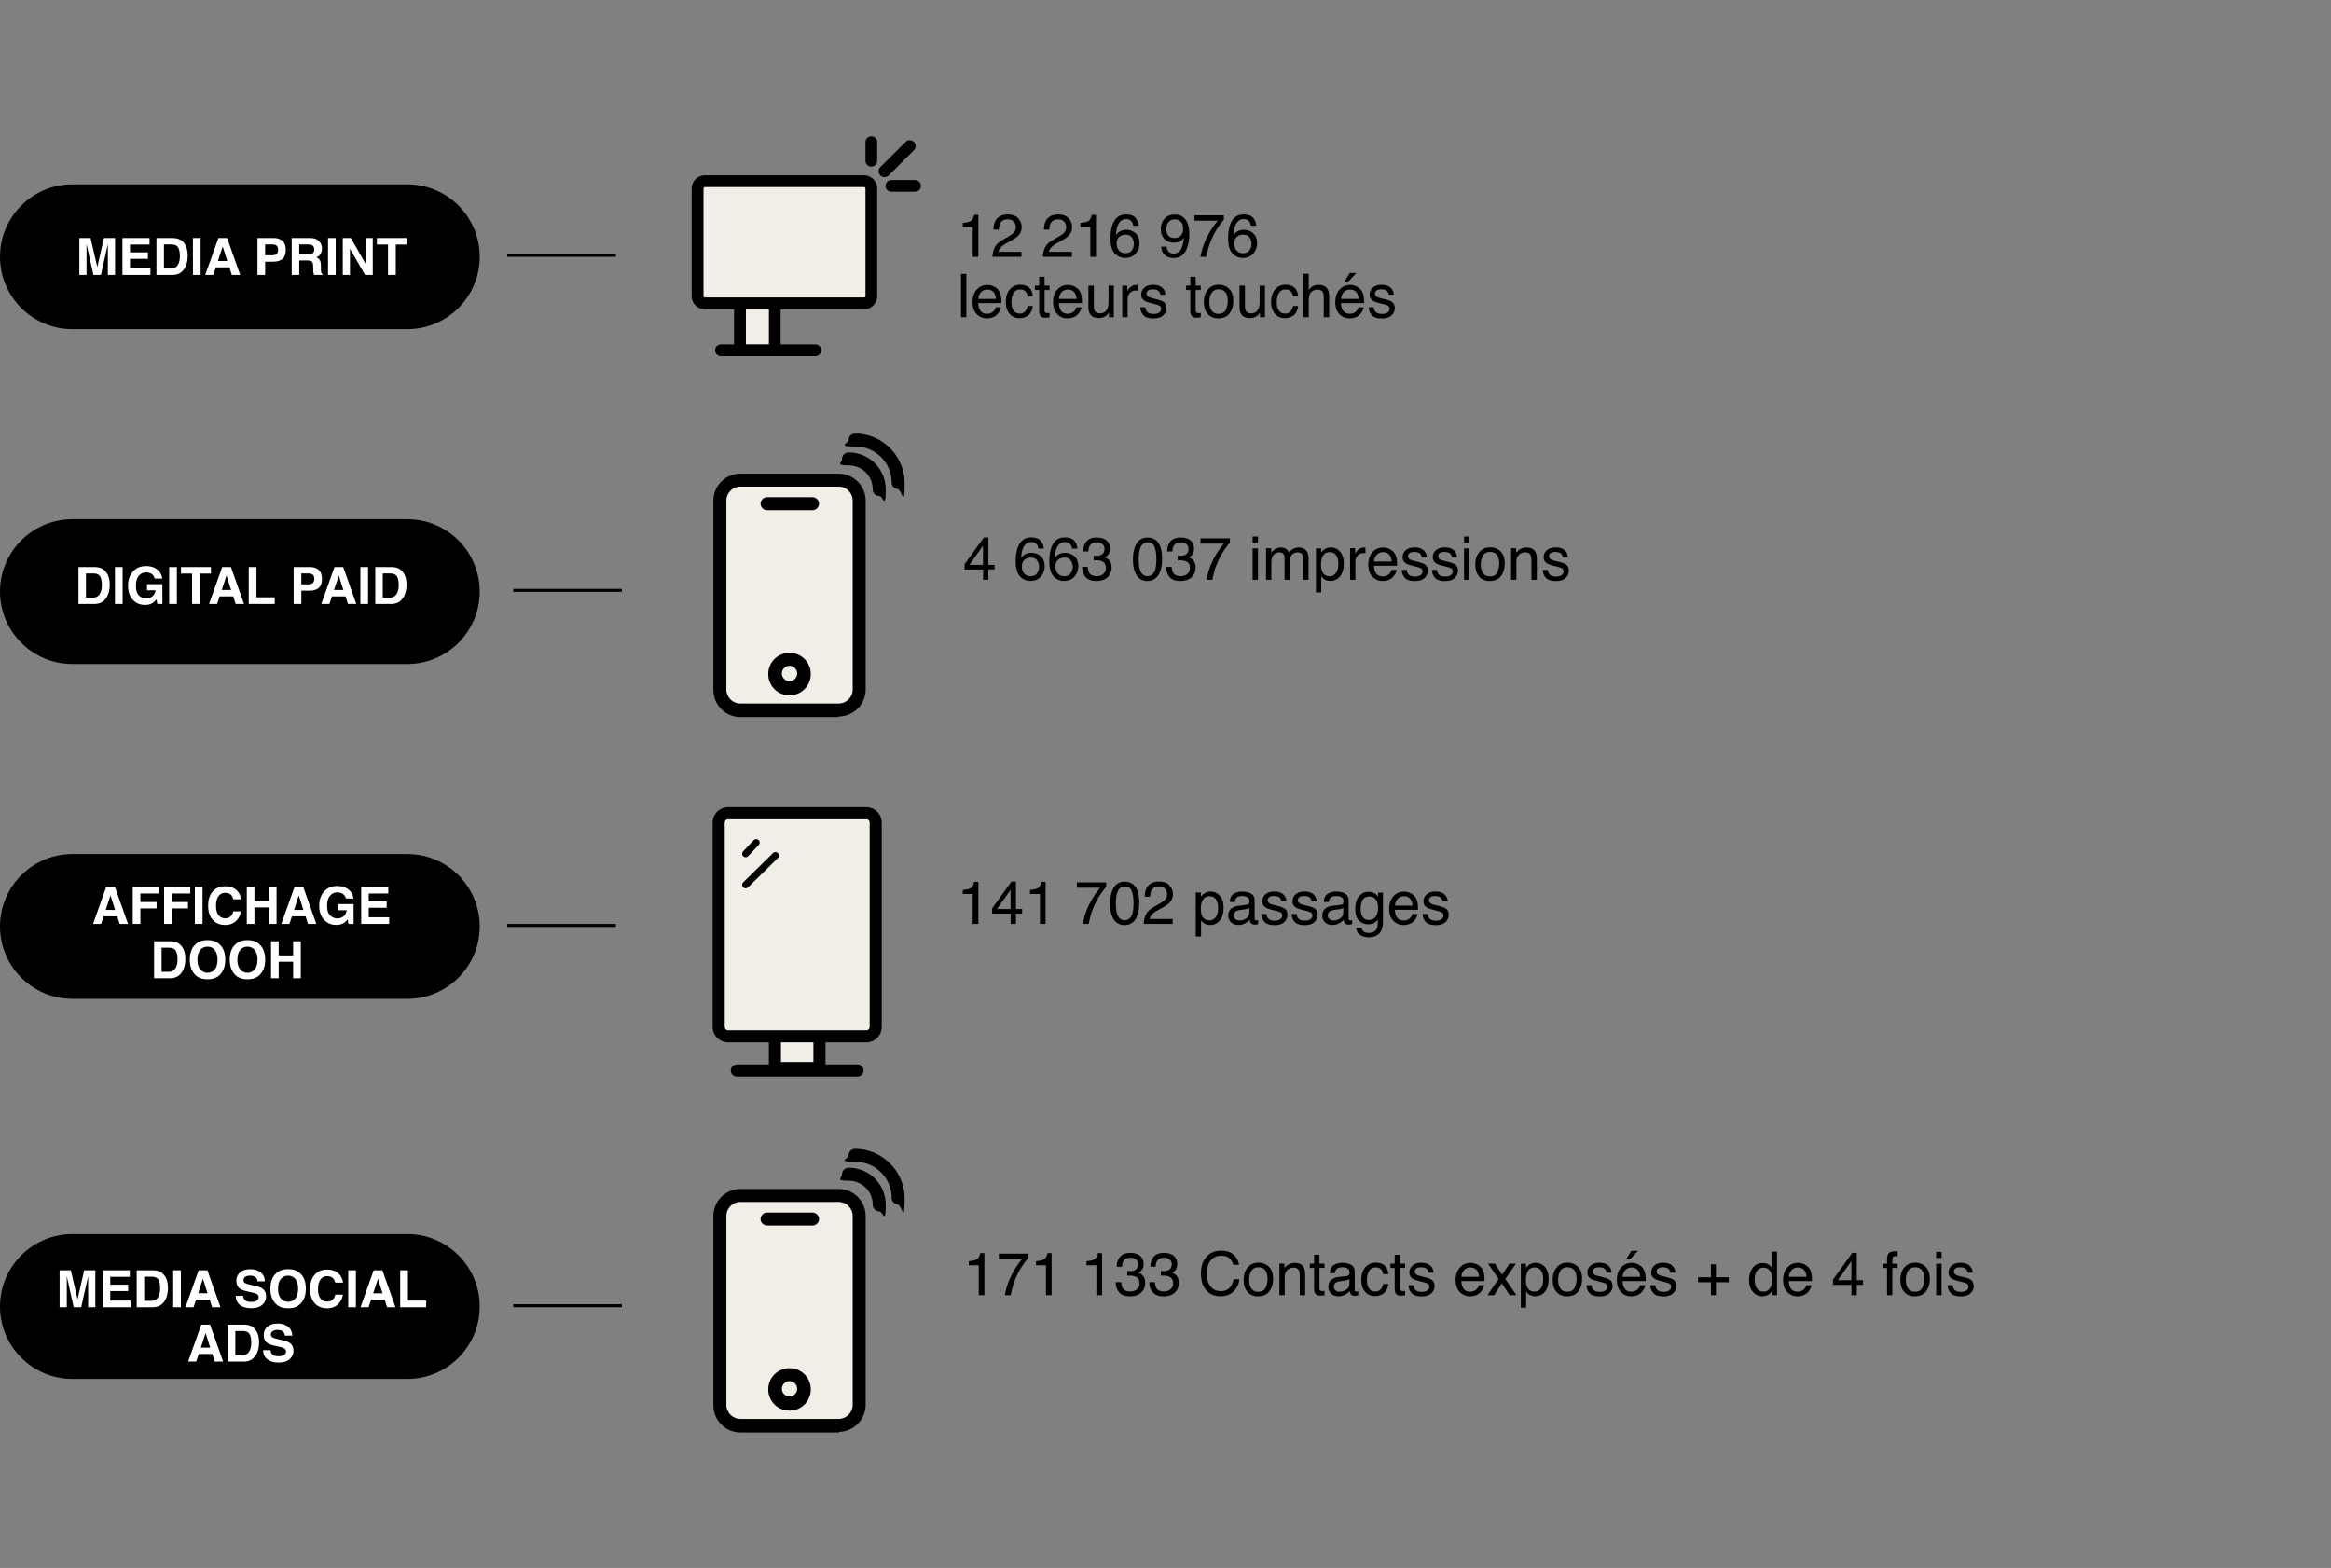 <svg xmlns="http://www.w3.org/2000/svg" xml:space="preserve" style="fill-rule:evenodd;clip-rule:evenodd" viewBox="0 0 654 440"><rect x="0" y="0" width="654" height="440" fill="#808080" stroke="none"/><path d="M134.592 72.053c0-11.212-9.103-20.315-20.315-20.315H20.316C9.103 51.738 0 60.84 0 72.053 0 83.266 9.103 92.37 20.316 92.37h93.96c11.213 0 20.316-9.103 20.316-20.316Z"/><path d="M28.668 53h-2.382V40.765h3.718l2.225 9.62 2.208-9.62h3.677V53h-2.382v-8.276c0-.238.003-.57.008-.996.006-.432.009-.764.009-.996L33.433 53h-2.482l-2.3-10.268c0 .232.003.564.009.996.005.426.008.758.008.996V53Zm20.337-5.346h-5.943V50.8h6.773V53h-9.272V40.765h8.973v2.166h-6.474v2.598h5.943v2.125ZM57.098 53h-5.271V40.765h5.271c.758.011 1.389.099 1.893.265a4.04 4.04 0 0 1 2.083 1.553c.426.608.717 1.267.872 1.975.155.708.232 1.384.232 2.026 0 1.626-.326 3.004-.979 4.133C60.313 52.239 58.947 53 57.098 53Zm1.901-9.114c-.393-.664-1.17-.996-2.332-.996h-2.358v7.985h2.358c1.206 0 2.047-.595 2.523-1.785.26-.653.39-1.43.39-2.332 0-1.245-.194-2.203-.581-2.872Zm4.914-3.121h2.54V53h-2.54V40.765Zm12.094 9.72H71.5L70.653 53h-2.672l4.366-12.235h2.888L79.568 53h-2.772l-.789-2.515Zm-.713-2.108-1.528-4.815-1.577 4.815h3.105Zm15.132.224h-2.598V53h-2.54V40.765h5.329c1.228 0 2.208.315 2.938.946.731.631 1.096 1.608 1.096 2.93 0 1.444-.365 2.465-1.096 3.063-.73.598-1.773.897-3.129.897Zm1.195-2.549c.332-.293.498-.758.498-1.394 0-.637-.169-1.09-.506-1.362-.332-.271-.8-.406-1.403-.406h-2.382v3.602h2.382c.603 0 1.074-.146 1.411-.44Zm10.144 2.15h-2.64V53h-2.499V40.765h6.002c.858.016 1.516.121 1.976.315.464.194.857.479 1.178.855.266.31.476.653.631 1.029.155.377.233.806.233 1.287 0 .581-.147 1.154-.44 1.718-.294.559-.778.955-1.453 1.187.564.227.963.551 1.195.971.238.415.357 1.052.357 1.91v.821c0 .559.022.938.067 1.138.066.315.221.548.464.697V53h-2.814a9.437 9.437 0 0 1-.166-.656 6.006 6.006 0 0 1-.107-1.054l-.017-1.137c-.011-.78-.155-1.301-.432-1.561-.271-.26-.783-.39-1.535-.39Zm1.552-2.224c.509-.233.764-.692.764-1.378 0-.742-.247-1.24-.739-1.494-.277-.144-.692-.216-1.245-.216h-2.972v3.287h2.897c.575 0 1.007-.067 1.295-.199Zm5.337-5.213h2.54V53h-2.54V40.765ZM123.479 53h-2.556l-4.997-8.691V53h-2.383V40.765h2.682l4.872 8.541v-8.541h2.382V53Zm11.281-12.235v2.166h-3.66V53h-2.574V42.931h-3.677v-2.166h9.911Z" style="fill:#fff;fill-rule:nonzero" transform="matrix(.847 0 0 .847 0 32.268)"/><path d="M318.914 37.098V35.75c1.27-.124 2.155-.329 2.656-.615.502-.293.876-.98 1.123-2.061h1.387V47h-1.875v-9.902h-3.291ZM328.758 47c.065-1.204.312-2.253.742-3.144.436-.892 1.283-1.703 2.539-2.432l1.875-1.084c.84-.488 1.429-.905 1.768-1.25.533-.54.8-1.159.8-1.856 0-.813-.244-1.458-.732-1.933-.488-.482-1.139-.723-1.953-.723-1.205 0-2.038.456-2.5 1.367-.248.489-.384 1.166-.41 2.032H329.1c.019-1.218.244-2.211.673-2.979.762-1.354 2.107-2.031 4.034-2.031 1.601 0 2.77.433 3.505 1.299.743.866 1.114 1.829 1.114 2.89 0 1.12-.394 2.077-1.182 2.871-.456.463-1.273 1.023-2.451 1.68l-1.338.742c-.638.352-1.139.687-1.504 1.006-.651.567-1.061 1.195-1.23 1.885h7.636V47h-9.599Zm16.699 0c.065-1.204.313-2.253.742-3.144.436-.892 1.283-1.703 2.539-2.432l1.875-1.084c.84-.488 1.429-.905 1.768-1.25.534-.54.801-1.159.801-1.856 0-.813-.244-1.458-.733-1.933-.488-.482-1.139-.723-1.953-.723-1.204 0-2.038.456-2.5 1.367-.247.489-.384 1.166-.41 2.032h-1.787c.019-1.218.244-2.211.674-2.979.761-1.354 2.106-2.031 4.033-2.031 1.601 0 2.77.433 3.506 1.299.742.866 1.113 1.829 1.113 2.89 0 1.12-.394 2.077-1.182 2.871-.455.463-1.272 1.023-2.451 1.68l-1.338.742c-.638.352-1.139.687-1.504 1.006-.651.567-1.061 1.195-1.23 1.885h7.637V47h-9.6Zm12.422-9.902V35.75c1.269-.124 2.155-.329 2.656-.615.501-.293.876-.98 1.123-2.061h1.387V47h-1.875v-9.902h-3.291Zm15.068-4.141c1.563 0 2.65.407 3.262 1.221.618.807.928 1.64.928 2.5h-1.739c-.104-.554-.27-.987-.498-1.299-.423-.586-1.064-.879-1.923-.879-.984 0-1.765.456-2.344 1.367-.58.905-.902 2.204-.967 3.897a3.81 3.81 0 0 1 1.523-1.328c.56-.261 1.185-.391 1.875-.391 1.172 0 2.194.374 3.067 1.123.872.749 1.308 1.865 1.308 3.35 0 1.269-.413 2.395-1.24 3.379-.827.976-2.005 1.464-3.535 1.464-1.309 0-2.438-.494-3.389-1.484-.95-.996-1.425-2.669-1.425-5.02 0-1.738.211-3.212.634-4.423.814-2.318 2.302-3.477 4.463-3.477Zm-.127 12.842c.925 0 1.615-.309 2.071-.928.462-.625.693-1.361.693-2.207 0-.716-.205-1.396-.615-2.041-.41-.651-1.156-.976-2.237-.976-.755 0-1.419.25-1.992.751-.566.502-.849 1.257-.849 2.266 0 .886.257 1.631.771 2.236.521.599 1.24.899 2.158.899Zm13.633-2.178c.052.97.427 1.641 1.123 2.012.358.195.762.293 1.211.293.84 0 1.556-.348 2.149-1.045.592-.703 1.012-2.126 1.259-4.268-.39.619-.875 1.055-1.455 1.309a4.635 4.635 0 0 1-1.855.371c-1.348 0-2.416-.42-3.203-1.26-.782-.84-1.172-1.92-1.172-3.242 0-1.269.387-2.386 1.162-3.35.775-.963 1.917-1.445 3.428-1.445 2.037 0 3.444.918 4.218 2.754.43 1.009.645 2.272.645 3.789 0 1.712-.257 3.229-.772 4.551-.852 2.2-2.298 3.301-4.336 3.301-1.367 0-2.405-.358-3.115-1.075-.709-.716-1.064-1.614-1.064-2.695h1.777Zm2.666-2.871c.697 0 1.332-.228 1.904-.684.58-.462.87-1.266.87-2.412 0-1.028-.261-1.793-.782-2.295-.514-.507-1.172-.761-1.972-.761-.86 0-1.543.289-2.051.869-.501.573-.752 1.341-.752 2.305 0 .911.221 1.637.664 2.177.443.534 1.149.801 2.119.801Zm16.27-7.5v1.533c-.45.436-1.049 1.195-1.797 2.276a23.32 23.32 0 0 0-1.973 3.496c-.566 1.217-.996 2.327-1.289 3.33-.189.644-.433 1.683-.732 3.115h-1.944c.443-2.669 1.42-5.325 2.93-7.969.892-1.549 1.829-2.887 2.812-4.013h-7.734V33.25h9.727Zm6.523-.293c1.563 0 2.65.407 3.262 1.221.618.807.928 1.64.928 2.5h-1.739c-.104-.554-.27-.987-.498-1.299-.423-.586-1.064-.879-1.924-.879-.983 0-1.764.456-2.343 1.367-.58.905-.902 2.204-.967 3.897a3.81 3.81 0 0 1 1.523-1.328c.56-.261 1.185-.391 1.875-.391 1.172 0 2.194.374 3.067 1.123.872.749 1.308 1.865 1.308 3.35 0 1.269-.413 2.395-1.24 3.379-.827.976-2.005 1.464-3.535 1.464-1.309 0-2.438-.494-3.389-1.484-.95-.996-1.426-2.669-1.426-5.02 0-1.738.212-3.212.635-4.423.814-2.318 2.302-3.477 4.463-3.477Zm-.127 12.842c.925 0 1.615-.309 2.07-.928.463-.625.694-1.361.694-2.207 0-.716-.205-1.396-.615-2.041-.411-.651-1.156-.976-2.237-.976-.755 0-1.419.25-1.992.751-.566.502-.85 1.257-.85 2.266 0 .886.258 1.631.772 2.236.521.599 1.24.899 2.158.899Zm-93.447 6.855h1.758V67h-1.758V52.654Zm8.76 3.653a4.73 4.73 0 0 1 2.158.527c.696.345 1.227.794 1.592 1.348.351.527.586 1.142.703 1.845.104.482.156 1.25.156 2.305h-7.666c.033 1.061.283 1.914.752 2.559.469.638 1.195.957 2.178.957.918 0 1.65-.303 2.197-.909a3.06 3.06 0 0 0 .664-1.22h1.729c-.046.384-.199.814-.459 1.289a4.497 4.497 0 0 1-.86 1.152c-.534.521-1.194.873-1.982 1.055a6.034 6.034 0 0 1-1.436.156c-1.302 0-2.405-.472-3.31-1.416-.905-.95-1.358-2.279-1.358-3.984 0-1.68.456-3.044 1.367-4.092.912-1.048 2.103-1.572 3.575-1.572Zm2.802 4.628c-.071-.761-.237-1.37-.498-1.826-.481-.846-1.285-1.269-2.412-1.269-.807 0-1.484.293-2.031.879-.547.579-.837 1.318-.869 2.216h5.81Zm8.008-4.697c1.179 0 2.136.287 2.871.86.742.573 1.188 1.559 1.338 2.959h-1.709c-.104-.645-.342-1.179-.713-1.602-.371-.43-.966-.645-1.787-.645-1.12 0-1.92.547-2.402 1.641-.313.71-.469 1.585-.469 2.627 0 1.048.221 1.931.664 2.647.443.716 1.139 1.074 2.09 1.074.729 0 1.305-.221 1.729-.664.429-.449.725-1.061.888-1.836h1.709c-.195 1.387-.683 2.402-1.465 3.047-.781.638-1.78.957-2.998.957-1.367 0-2.457-.498-3.271-1.494-.814-1.003-1.221-2.253-1.221-3.75 0-1.836.446-3.265 1.338-4.287.892-1.023 2.028-1.534 3.408-1.534Zm6.319-2.617h1.777v2.92h1.67v1.436h-1.67v6.826c0 .364.124.609.371.732.137.072.365.108.684.108h.273c.098-.007.212-.017.342-.03V67a3.88 3.88 0 0 1-.635.127 5.872 5.872 0 0 1-.703.039c-.82 0-1.377-.208-1.67-.625-.293-.423-.439-.97-.439-1.641v-6.923h-1.416v-1.436h1.416v-2.92Zm9.57 2.686a4.73 4.73 0 0 1 2.158.527c.697.345 1.227.794 1.592 1.348.351.527.586 1.142.703 1.845.104.482.156 1.25.156 2.305h-7.666c.033 1.061.283 1.914.752 2.559.469.638 1.195.957 2.178.957.918 0 1.65-.303 2.197-.909.313-.351.534-.758.664-1.22h1.729c-.046.384-.199.814-.459 1.289a4.497 4.497 0 0 1-.86 1.152c-.533.521-1.194.873-1.982 1.055a6.034 6.034 0 0 1-1.436.156c-1.302 0-2.405-.472-3.31-1.416-.905-.95-1.358-2.279-1.358-3.984 0-1.68.456-3.044 1.368-4.092.911-1.048 2.103-1.572 3.574-1.572Zm2.803 4.628c-.072-.761-.238-1.37-.498-1.826-.482-.846-1.286-1.269-2.413-1.269-.807 0-1.484.293-2.031.879-.547.579-.836 1.318-.869 2.216h5.811Zm5.732-4.394v6.943c0 .534.085.97.254 1.309.312.625.895.938 1.748.938 1.224 0 2.057-.547 2.5-1.641.241-.586.361-1.39.361-2.412v-5.137h1.758V67h-1.66l.019-1.543a3.535 3.535 0 0 1-.849 1.006c-.671.547-1.484.82-2.442.82-1.49 0-2.506-.498-3.046-1.494-.293-.534-.44-1.247-.44-2.139v-7.109h1.797Zm9.424 0h1.67v1.807c.136-.352.472-.778 1.006-1.28.533-.507 1.149-.761 1.845-.761.033 0 .088.003.166.009.078.007.212.02.401.04v1.855a2.393 2.393 0 0 0-.293-.039 3.48 3.48 0 0 0-.283-.01c-.886 0-1.566.287-2.041.86a2.957 2.957 0 0 0-.713 1.962V67h-1.758V56.541Zm7.656 7.178c.052.586.199 1.035.44 1.347.442.567 1.21.85 2.304.85.651 0 1.224-.14 1.719-.42.495-.286.742-.726.742-1.318 0-.45-.198-.791-.596-1.026-.253-.143-.755-.309-1.503-.498l-1.397-.351c-.892-.222-1.549-.469-1.973-.743-.755-.475-1.132-1.132-1.132-1.972 0-.99.354-1.79 1.064-2.402.716-.612 1.677-.918 2.881-.918 1.575 0 2.712.462 3.408 1.386.436.586.648 1.218.635 1.895h-1.66a2.04 2.04 0 0 0-.42-1.084c-.404-.462-1.104-.693-2.1-.693-.664 0-1.168.126-1.513.38-.339.254-.508.59-.508 1.006 0 .456.224.82.674 1.094.26.163.644.306 1.152.43l1.162.283c1.263.306 2.109.602 2.539.888.684.45 1.025 1.156 1.025 2.12 0 .931-.354 1.735-1.064 2.412-.703.677-1.777 1.015-3.223 1.015-1.556 0-2.659-.351-3.31-1.054-.645-.71-.99-1.586-1.035-2.627h1.689Zm14.873-10.098h1.777v2.92h1.67v1.436h-1.67v6.826c0 .364.124.609.372.732.136.072.364.108.683.108h.274c.097-.007.211-.017.341-.03V67a3.847 3.847 0 0 1-.634.127c-.215.026-.45.039-.703.039-.821 0-1.377-.208-1.67-.625-.293-.423-.44-.97-.44-1.641v-6.923h-1.416v-1.436h1.416v-2.92Zm9.365 12.246c1.166 0 1.963-.439 2.393-1.318.436-.886.654-1.869.654-2.949 0-.977-.156-1.771-.468-2.383-.495-.964-1.348-1.445-2.559-1.445-1.074 0-1.856.41-2.344 1.23-.488.82-.732 1.81-.732 2.969 0 1.113.244 2.041.732 2.783s1.263 1.113 2.324 1.113Zm.069-9.629c1.347 0 2.487.45 3.418 1.348.931.898 1.396 2.22 1.396 3.965 0 1.686-.41 3.079-1.23 4.18-.821 1.1-2.093 1.65-3.819 1.65-1.438 0-2.581-.485-3.427-1.455-.847-.977-1.27-2.285-1.27-3.926 0-1.758.446-3.158 1.338-4.199.892-1.042 2.09-1.563 3.594-1.563Zm8.672.303v6.943c0 .534.084.97.254 1.309.312.625.895.938 1.748.938 1.224 0 2.057-.547 2.5-1.641.24-.586.361-1.39.361-2.412v-5.137h1.758V67h-1.66l.019-1.543a3.538 3.538 0 0 1-.85 1.006c-.67.547-1.484.82-2.441.82-1.491 0-2.506-.498-3.047-1.494-.293-.534-.439-1.247-.439-2.139v-7.109h1.797Zm13.408-.303c1.178 0 2.135.287 2.871.86.742.573 1.188 1.559 1.338 2.959h-1.709c-.104-.645-.342-1.179-.713-1.602-.371-.43-.967-.645-1.787-.645-1.12 0-1.921.547-2.403 1.641-.312.71-.468 1.585-.468 2.627 0 1.048.221 1.931.664 2.647.443.716 1.139 1.074 2.09 1.074.729 0 1.305-.221 1.728-.664.43-.449.726-1.061.889-1.836h1.709c-.196 1.387-.684 2.402-1.465 3.047-.781.638-1.781.957-2.998.957-1.367 0-2.458-.498-3.272-1.494-.813-1.003-1.22-2.253-1.22-3.75 0-1.836.446-3.265 1.338-4.287.892-1.023 2.028-1.534 3.408-1.534Zm5.967-3.632h1.757v5.351c.417-.527.791-.898 1.123-1.113.567-.371 1.273-.557 2.12-.557 1.517 0 2.545.531 3.086 1.592.293.579.439 1.383.439 2.412V67h-1.807v-6.592c0-.768-.097-1.331-.293-1.689-.319-.573-.918-.86-1.796-.86-.73 0-1.39.251-1.983.752-.592.502-.889 1.449-.889 2.842V67h-1.757V52.606Zm15.488 3.701a4.73 4.73 0 0 1 2.158.527c.697.345 1.227.794 1.592 1.348.351.527.586 1.142.703 1.845.104.482.156 1.25.156 2.305h-7.666c.033 1.061.283 1.914.752 2.559.469.638 1.195.957 2.178.957.918 0 1.65-.303 2.197-.909.313-.351.534-.758.664-1.22h1.729c-.046.384-.199.814-.459 1.289a4.497 4.497 0 0 1-.86 1.152c-.533.521-1.194.873-1.982 1.055a6.034 6.034 0 0 1-1.436.156c-1.302 0-2.405-.472-3.31-1.416-.905-.95-1.358-2.279-1.358-3.984 0-1.68.456-3.044 1.368-4.092.911-1.048 2.103-1.572 3.574-1.572Zm2.803 4.628c-.072-.761-.238-1.37-.498-1.826-.482-.846-1.286-1.269-2.413-1.269-.807 0-1.484.293-2.031.879-.547.579-.836 1.318-.869 2.216h5.811Zm-.772-8.603-2.607 2.822h-1.348l1.787-2.822h2.168Zm5.791 11.387c.052.586.199 1.035.44 1.347.442.567 1.211.85 2.304.85.651 0 1.224-.14 1.719-.42.495-.286.742-.726.742-1.318 0-.45-.198-.791-.595-1.026-.254-.143-.756-.309-1.504-.498l-1.397-.351c-.892-.222-1.549-.469-1.973-.743-.755-.475-1.132-1.132-1.132-1.972 0-.99.355-1.79 1.064-2.402.716-.612 1.677-.918 2.881-.918 1.576 0 2.712.462 3.408 1.386.436.586.648 1.218.635 1.895h-1.66a2.04 2.04 0 0 0-.42-1.084c-.404-.462-1.104-.693-2.1-.693-.664 0-1.168.126-1.513.38-.339.254-.508.59-.508 1.006 0 .456.224.82.674 1.094.26.163.644.306 1.152.43l1.162.283c1.263.306 2.109.602 2.539.888.684.45 1.026 1.156 1.026 2.12 0 .931-.355 1.735-1.065 2.412-.703.677-1.777 1.015-3.223 1.015-1.556 0-2.659-.351-3.31-1.054-.645-.71-.99-1.586-1.035-2.627h1.689Z" style="fill-rule:nonzero" transform="matrix(.847 0 0 .847 0 32.268)"/><path d="M168 46.5h36" style="fill:none;fill-rule:nonzero;stroke:#000;stroke-width:1px" transform="matrix(.847 0 0 .847 0 32.268)"/><path d="M293.02 20.58a1.962 1.962 0 0 1-1.389-.572 1.943 1.943 0 0 1 0-2.754l8.332-8.315a1.95 1.95 0 0 1 2.759 0 1.941 1.941 0 0 1 0 2.754l-8.331 8.315a1.96 1.96 0 0 1-1.388.572h.017ZM303.104 25.43h-7.828a1.939 1.939 0 1 1 0-3.88h7.828a1.939 1.939 0 1 1 0 3.88ZM288.628 17.098a1.938 1.938 0 0 1-1.944-1.94v-6.15c0-1.074.867-1.94 1.944-1.94 1.076 0 1.944.866 1.944 1.94v6.15c0 1.074-.868 1.94-1.944 1.94ZM286.215 19.991h-52.73a4.374 4.374 0 0 0-4.374 4.365v35.652a4.374 4.374 0 0 0 4.374 4.365h9.668v11.624h-4.339a1.939 1.939 0 1 0 0 3.88h31.259a1.939 1.939 0 1 0 0-3.88h-11.49V64.373h27.615a4.373 4.373 0 0 0 4.373-4.365V24.356a4.373 4.373 0 0 0-4.373-4.365h.017Z" style="fill-rule:nonzero" transform="matrix(.847 0 0 .847 0 32.268)"/><path d="M286.216 23.889h-52.712a.468.468 0 0 0-.469.467V59.99c0 .259.21.468.469.468h52.712a.468.468 0 0 0 .469-.468V24.356a.468.468 0 0 0-.469-.467ZM247.076 64.356h7.62V75.98h-7.62z" style="fill:#f1eee8;fill-rule:nonzero" transform="matrix(.847 0 0 .847 0 32.268)"/><path d="M134.592 166.014c0-11.213-9.103-20.316-20.315-20.316H20.316C9.103 145.698 0 154.801 0 166.014s9.103 20.316 20.316 20.316h93.96c11.213 0 20.316-9.103 20.316-20.316Z"/><path d="M31.266 162h-5.271v-12.235h5.271c.758.011 1.389.099 1.893.265.857.282 1.552.8 2.083 1.553.426.608.717 1.267.872 1.975a9.48 9.48 0 0 1 .232 2.025c0 1.627-.326 3.005-.979 4.134-.886 1.522-2.253 2.283-4.101 2.283Zm1.901-9.114c-.393-.664-1.17-.996-2.333-.996h-2.357v7.985h2.357c1.207 0 2.048-.595 2.524-1.785.26-.653.39-1.43.39-2.332 0-1.245-.194-2.203-.581-2.872Zm4.914-3.121h2.54V162h-2.54v-12.235Zm12.435 11.936c-.675.415-1.506.623-2.491.623-1.621 0-2.949-.562-3.984-1.685-1.079-1.129-1.619-2.673-1.619-4.632 0-1.981.545-3.569 1.636-4.765 1.09-1.195 2.531-1.793 4.324-1.793 1.555 0 2.803.396 3.744 1.187.946.786 1.489 1.768 1.627 2.947h-2.515c-.194-.836-.667-1.419-1.42-1.751a3.476 3.476 0 0 0-1.402-.274c-.985 0-1.796.373-2.433 1.12-.63.742-.946 1.86-.946 3.354 0 1.505.343 2.57 1.029 3.196.687.625 1.467.938 2.341.938.858 0 1.561-.247 2.109-.739.548-.498.885-1.149 1.012-1.951h-2.83v-2.042h5.096V162h-1.693l-.257-1.527c-.493.581-.936.99-1.328 1.228Zm5.528-11.936h2.54V162h-2.54v-12.235Zm13.821 0v2.166h-3.661V162h-2.573v-10.069h-3.677v-2.166h9.911Zm7.404 9.72h-4.507L71.915 162h-2.673l4.366-12.235h2.889L80.83 162h-2.772l-.789-2.515Zm-.714-2.109-1.527-4.814-1.577 4.814h3.104Zm5.836-7.611h2.556V159.8h6.06v2.2h-8.616v-12.235Zm20.021 7.836h-2.598V162h-2.54v-12.235h5.329c1.229 0 2.208.315 2.939.946.73.631 1.095 1.608 1.095 2.93 0 1.444-.365 2.465-1.095 3.063-.731.598-1.774.897-3.13.897Zm1.195-2.549c.332-.293.498-.758.498-1.394 0-.637-.168-1.09-.506-1.362-.332-.271-.8-.406-1.403-.406h-2.382v3.602h2.382c.603 0 1.074-.146 1.411-.44Zm10.85 4.433h-4.508l-.846 2.515h-2.673l4.366-12.235h2.889L118.018 162h-2.773l-.788-2.515Zm-.714-2.109-1.528-4.814-1.577 4.814h3.105Zm5.636-7.611h2.54V162h-2.54v-12.235ZM129.581 162h-5.271v-12.235h5.271c.758.011 1.389.099 1.892.265a4.04 4.04 0 0 1 2.084 1.553 5.44 5.44 0 0 1 .871 1.975c.155.708.233 1.384.233 2.025 0 1.627-.327 3.005-.98 4.134-.885 1.522-2.252 2.283-4.1 2.283Zm1.9-9.114c-.392-.664-1.17-.996-2.332-.996h-2.357v7.985h2.357c1.206 0 2.047-.595 2.523-1.785.26-.653.39-1.43.39-2.332 0-1.245-.193-2.203-.581-2.872Z" style="fill:#fff;fill-rule:nonzero" transform="matrix(.847 0 0 .847 0 32.268)"/><path d="M325.611 149.049v-6.338l-4.482 6.338h4.482Zm.03 4.951v-3.418h-6.133v-1.719l6.406-8.886h1.484v9.072h2.061v1.533h-2.061V154h-1.757Zm15.908-14.043c1.562 0 2.65.407 3.262 1.221.618.807.927 1.64.927 2.5H344c-.104-.554-.27-.987-.498-1.299-.423-.586-1.064-.879-1.924-.879-.983 0-1.764.456-2.344 1.367-.579.905-.901 2.204-.966 3.897a3.812 3.812 0 0 1 1.523-1.328c.56-.261 1.185-.391 1.875-.391 1.172 0 2.194.374 3.066 1.123.873.749 1.309 1.865 1.309 3.35 0 1.269-.413 2.395-1.24 3.378-.827.977-2.005 1.465-3.535 1.465-1.309 0-2.439-.494-3.389-1.484-.951-.996-1.426-2.669-1.426-5.02 0-1.738.212-3.212.635-4.423.814-2.318 2.301-3.477 4.463-3.477Zm-.127 12.842c.924 0 1.614-.309 2.07-.928.462-.625.694-1.361.694-2.207 0-.716-.206-1.396-.616-2.041-.41-.651-1.155-.977-2.236-.977-.755 0-1.419.251-1.992.752-.567.502-.85 1.257-.85 2.266 0 .885.257 1.631.772 2.236.521.599 1.24.899 2.158.899Zm11.26-12.842c1.562 0 2.649.407 3.261 1.221.619.807.928 1.64.928 2.5h-1.738c-.104-.554-.27-.987-.498-1.299-.423-.586-1.065-.879-1.924-.879-.983 0-1.764.456-2.344 1.367-.579.905-.902 2.204-.967 3.897a3.821 3.821 0 0 1 1.524-1.328c.56-.261 1.185-.391 1.875-.391 1.172 0 2.194.374 3.066 1.123.873.749 1.309 1.865 1.309 3.35 0 1.269-.414 2.395-1.24 3.378-.827.977-2.006 1.465-3.536 1.465-1.308 0-2.438-.494-3.388-1.484-.951-.996-1.426-2.669-1.426-5.02 0-1.738.212-3.212.635-4.423.814-2.318 2.301-3.477 4.463-3.477Zm-.127 12.842c.924 0 1.614-.309 2.07-.928.462-.625.693-1.361.693-2.207 0-.716-.205-1.396-.615-2.041-.41-.651-1.155-.977-2.236-.977-.755 0-1.419.251-1.992.752-.567.502-.85 1.257-.85 2.266 0 .885.257 1.631.771 2.236.521.599 1.241.899 2.159.899Zm10.605 1.582c-1.653 0-2.855-.453-3.603-1.358-.743-.911-1.114-2.018-1.114-3.32h1.836c.078.905.248 1.563.508 1.973.456.735 1.279 1.103 2.471 1.103.924 0 1.666-.247 2.226-.742s.84-1.133.84-1.914c0-.963-.296-1.637-.888-2.021-.586-.385-1.403-.577-2.452-.577a7.49 7.49 0 0 0-.361.01c-.117 0-.238.003-.361.01v-1.553a7.755 7.755 0 0 0 .859.049c.658 0 1.198-.104 1.621-.312.742-.365 1.113-1.016 1.113-1.954 0-.696-.247-1.233-.742-1.611-.495-.378-1.071-.566-1.728-.566-1.172 0-1.983.39-2.432 1.172-.247.429-.387 1.041-.42 1.835h-1.738c0-1.041.208-1.927.625-2.656.716-1.302 1.976-1.953 3.779-1.953 1.426 0 2.53.319 3.311.957.781.632 1.172 1.55 1.172 2.754 0 .859-.231 1.556-.694 2.09a2.908 2.908 0 0 1-1.113.781c.736.202 1.309.593 1.719 1.172.416.573.625 1.276.625 2.109 0 1.335-.44 2.422-1.319 3.262-.879.84-2.125 1.26-3.74 1.26Zm16.914-14.365c1.81 0 3.119.745 3.926 2.236.625 1.152.938 2.731.938 4.736 0 1.901-.284 3.474-.85 4.717-.82 1.784-2.162 2.676-4.024 2.676-1.679 0-2.929-.729-3.75-2.188-.683-1.217-1.025-2.851-1.025-4.902 0-1.589.205-2.952.615-4.092.769-2.122 2.158-3.183 4.17-3.183Zm-.019 12.763c.911 0 1.637-.403 2.177-1.211.541-.807.811-2.311.811-4.511 0-1.589-.195-2.894-.586-3.916-.391-1.029-1.149-1.543-2.275-1.543-1.036 0-1.794.488-2.276 1.464-.475.971-.713 2.403-.713 4.297 0 1.426.153 2.572.459 3.438.469 1.321 1.27 1.982 2.403 1.982Zm10.937 1.602c-1.653 0-2.855-.453-3.603-1.358-.743-.911-1.114-2.018-1.114-3.32h1.836c.078.905.248 1.563.508 1.973.456.735 1.279 1.103 2.471 1.103.924 0 1.667-.247 2.226-.742.56-.495.84-1.133.84-1.914 0-.963-.296-1.637-.888-2.021-.586-.385-1.403-.577-2.452-.577a7.49 7.49 0 0 0-.361.01c-.117 0-.238.003-.361.01v-1.553a7.755 7.755 0 0 0 .859.049c.658 0 1.198-.104 1.621-.312.742-.365 1.114-1.016 1.114-1.954 0-.696-.248-1.233-.743-1.611-.494-.378-1.071-.566-1.728-.566-1.172 0-1.983.39-2.432 1.172-.247.429-.387 1.041-.42 1.835h-1.738c0-1.041.208-1.927.625-2.656.716-1.302 1.976-1.953 3.779-1.953 1.426 0 2.53.319 3.311.957.781.632 1.172 1.55 1.172 2.754 0 .859-.231 1.556-.694 2.09a2.908 2.908 0 0 1-1.113.781c.736.202 1.309.593 1.719 1.172.416.573.625 1.276.625 2.109 0 1.335-.44 2.422-1.319 3.262-.878.84-2.125 1.26-3.74 1.26Zm16.397-14.131v1.533c-.45.436-1.049 1.195-1.797 2.276a23.32 23.32 0 0 0-1.973 3.496c-.566 1.217-.996 2.327-1.289 3.33-.189.644-.433 1.683-.732 3.115h-1.944c.443-2.669 1.42-5.326 2.93-7.969.892-1.549 1.829-2.887 2.812-4.013h-7.734v-1.768h9.727Zm7.529 3.34h1.787V154h-1.787v-10.41Zm0-3.936h1.787v1.992h-1.787v-1.992Zm4.453 3.887h1.738v1.484c.417-.514.795-.888 1.133-1.123a3.409 3.409 0 0 1 1.973-.595c.833 0 1.504.205 2.012.615.286.234.546.579.781 1.035.39-.56.849-.973 1.377-1.24.527-.274 1.12-.41 1.777-.41 1.406 0 2.363.507 2.871 1.523.274.547.41 1.283.41 2.207V154h-1.826v-7.266c0-.696-.176-1.175-.527-1.435-.345-.261-.768-.391-1.27-.391-.69 0-1.285.231-1.787.694-.495.462-.742 1.233-.742 2.314V154h-1.787v-6.826c0-.71-.085-1.227-.254-1.553-.267-.488-.765-.732-1.494-.732-.664 0-1.27.257-1.817.771-.54.514-.81 1.445-.81 2.793V154h-1.758v-10.459Zm21.074 9.277c.821 0 1.501-.341 2.041-1.025.547-.69.821-1.719.821-3.086 0-.833-.121-1.549-.362-2.148-.455-1.153-1.289-1.729-2.5-1.729-1.217 0-2.05.609-2.5 1.826-.241.651-.361 1.478-.361 2.481 0 .807.12 1.494.361 2.06.456 1.081 1.289 1.621 2.5 1.621Zm-4.55-9.228h1.709v1.387c.351-.476.735-.844 1.152-1.104.592-.391 1.289-.586 2.09-.586 1.185 0 2.19.456 3.017 1.367.827.905 1.241 2.201 1.241 3.887 0 2.279-.596 3.906-1.788 4.883-.755.618-1.634.928-2.636.928-.788 0-1.449-.173-1.983-.518-.312-.195-.661-.531-1.045-1.006v5.342h-1.757v-14.58Zm11.318-.049h1.67v1.807c.137-.352.472-.778 1.006-1.28.534-.507 1.149-.761 1.845-.761.033 0 .088.003.166.009l.401.039v1.856a2.393 2.393 0 0 0-.293-.039 3.48 3.48 0 0 0-.283-.01c-.886 0-1.566.287-2.041.859a2.962 2.962 0 0 0-.713 1.963V154h-1.758v-10.459Zm10.967-.234a4.73 4.73 0 0 1 2.158.527c.697.345 1.227.794 1.592 1.348.351.527.586 1.142.703 1.845.104.482.156 1.25.156 2.305h-7.666c.033 1.061.283 1.914.752 2.559.469.638 1.195.957 2.178.957.918 0 1.65-.303 2.197-.909a3.06 3.06 0 0 0 .664-1.22h1.729c-.046.384-.199.814-.459 1.289a4.497 4.497 0 0 1-.86 1.152c-.534.521-1.194.873-1.982 1.055a6.034 6.034 0 0 1-1.436.156c-1.302 0-2.405-.472-3.31-1.416-.905-.95-1.358-2.279-1.358-3.984 0-1.68.456-3.044 1.367-4.092.912-1.048 2.103-1.572 3.575-1.572Zm2.802 4.629c-.071-.762-.237-1.371-.498-1.827-.481-.846-1.285-1.269-2.412-1.269-.807 0-1.484.293-2.031.879-.547.579-.837 1.318-.869 2.217h5.81Zm5.02 2.783c.052.586.199 1.035.439 1.347.443.567 1.211.85 2.305.85.651 0 1.224-.14 1.719-.42.495-.286.742-.726.742-1.318 0-.449-.199-.791-.596-1.026-.254-.143-.755-.309-1.504-.498l-1.396-.351c-.892-.222-1.55-.469-1.973-.742-.755-.476-1.133-1.133-1.133-1.973 0-.99.355-1.79 1.065-2.402.716-.612 1.676-.918 2.881-.918 1.575 0 2.711.462 3.408 1.386.436.586.648 1.218.635 1.895h-1.66a2.04 2.04 0 0 0-.42-1.084c-.404-.462-1.104-.694-2.1-.694-.664 0-1.169.127-1.514.381a1.2 1.2 0 0 0-.507 1.006c0 .456.224.821.673 1.094.261.163.645.306 1.153.43l1.162.283c1.263.306 2.109.602 2.539.889.684.449 1.025 1.155 1.025 2.119 0 .931-.355 1.735-1.064 2.412-.703.677-1.777 1.015-3.223 1.015-1.556 0-2.659-.351-3.31-1.054-.645-.71-.99-1.586-1.036-2.627h1.69Zm10 0c.052.586.199 1.035.439 1.347.443.567 1.211.85 2.305.85.651 0 1.224-.14 1.719-.42.495-.286.742-.726.742-1.318 0-.449-.199-.791-.596-1.026-.254-.143-.755-.309-1.504-.498l-1.396-.351c-.892-.222-1.55-.469-1.973-.742-.755-.476-1.133-1.133-1.133-1.973 0-.99.355-1.79 1.065-2.402.716-.612 1.676-.918 2.881-.918 1.575 0 2.711.462 3.408 1.386.436.586.648 1.218.635 1.895h-1.66a2.04 2.04 0 0 0-.42-1.084c-.404-.462-1.104-.694-2.1-.694-.664 0-1.169.127-1.514.381a1.2 1.2 0 0 0-.507 1.006c0 .456.224.821.673 1.094.261.163.645.306 1.153.43l1.162.283c1.263.306 2.109.602 2.539.889.684.449 1.025 1.155 1.025 2.119 0 .931-.355 1.735-1.064 2.412-.703.677-1.777 1.015-3.223 1.015-1.556 0-2.659-.351-3.31-1.054-.645-.71-.99-1.586-1.036-2.627h1.69Zm8.955-7.129h1.787V154h-1.787v-10.41Zm0-3.936h1.787v1.992h-1.787v-1.992Zm8.604 13.213c1.165 0 1.962-.439 2.392-1.318.436-.886.654-1.869.654-2.949 0-.977-.156-1.771-.468-2.383-.495-.964-1.348-1.446-2.559-1.446-1.074 0-1.855.411-2.344 1.231-.488.82-.732 1.81-.732 2.969 0 1.113.244 2.041.732 2.783.489.742 1.263 1.113 2.325 1.113Zm.068-9.629c1.348 0 2.487.45 3.418 1.348.931.898 1.396 2.22 1.396 3.965 0 1.686-.41 3.079-1.23 4.179-.82 1.101-2.093 1.651-3.818 1.651-1.439 0-2.582-.485-3.428-1.455-.847-.977-1.27-2.285-1.27-3.926 0-1.758.446-3.158 1.338-4.199.892-1.042 2.09-1.563 3.594-1.563Zm6.914.303h1.67v1.484c.495-.612 1.019-1.051 1.572-1.318a4.195 4.195 0 0 1 1.846-.4c1.484 0 2.487.517 3.008 1.552.286.567.429 1.377.429 2.432V154h-1.787v-6.592c0-.638-.094-1.152-.283-1.543-.312-.651-.879-.976-1.699-.976-.417 0-.759.042-1.026.127-.481.143-.905.429-1.269.859-.293.345-.485.703-.576 1.074-.085.365-.127.889-.127 1.572V154h-1.758v-10.459Zm12.178 7.178c.052.586.198 1.035.439 1.347.443.567 1.211.85 2.305.85.651 0 1.224-.14 1.719-.42.494-.286.742-.726.742-1.318 0-.449-.199-.791-.596-1.026-.254-.143-.755-.309-1.504-.498l-1.396-.351c-.892-.222-1.55-.469-1.973-.742-.755-.476-1.133-1.133-1.133-1.973 0-.99.355-1.79 1.065-2.402.716-.612 1.676-.918 2.881-.918 1.575 0 2.711.462 3.408 1.386.436.586.648 1.218.634 1.895h-1.66a2.023 2.023 0 0 0-.42-1.084c-.403-.462-1.103-.694-2.099-.694-.664 0-1.169.127-1.514.381a1.2 1.2 0 0 0-.508 1.006c0 .456.225.821.674 1.094.261.163.645.306 1.153.43l1.162.283c1.263.306 2.109.602 2.539.889.683.449 1.025 1.155 1.025 2.119 0 .931-.355 1.735-1.064 2.412-.704.677-1.778 1.015-3.223 1.015-1.556 0-2.66-.351-3.311-1.054-.644-.71-.989-1.586-1.035-2.627h1.69Z" style="fill-rule:nonzero" transform="matrix(.847 0 0 .847 0 32.268)"/><path d="M170 157.5h36" style="fill:none;fill-rule:nonzero;stroke:#000;stroke-width:1px" transform="matrix(.847 0 0 .847 0 32.268)"/><path d="M277.949 199.484h-32.654c-5.084 0-8.994-4.101-8.994-8.984v-62.695c0-5.078 4.106-8.985 8.994-8.985h32.458c5.084 0 8.995 4.102 8.995 8.985v62.5c0 5.078-4.106 8.984-8.995 8.984l.196.195Z" style="fill-rule:nonzero" transform="matrix(.847 0 0 .847 0 32.268)"/><path d="M291.247 126.242a2.168 2.168 0 0 1-2.151-2.148c0-4.492-3.52-8.008-8.017-8.008s-2.151-.977-2.151-2.149a2.17 2.17 0 0 1 2.151-2.148 12.26 12.26 0 0 1 12.318 12.305c0 6.836-.977 2.148-2.15 2.148Z" style="fill-rule:nonzero" transform="matrix(.847 0 0 .847 0 32.268)"/><path d="M297.503 123.898a2.169 2.169 0 0 1-2.151-2.148c0-6.641-5.474-11.914-11.927-11.914-6.452 0-2.346-.977-2.346-2.148 0-1.172.977-2.149 2.151-2.149 8.994 0 16.424 7.422 16.424 16.406 0 8.985-.978 2.149-2.151 2.149v-.196Z" style="fill-rule:nonzero" transform="matrix(.847 0 0 .847 0 32.268)"/><path d="M277.754 123.117h-32.458a4.69 4.69 0 0 0-4.692 4.688v62.5a4.69 4.69 0 0 0 4.692 4.687h32.458a4.69 4.69 0 0 0 4.693-4.687v-62.5a4.69 4.69 0 0 0-4.693-4.688Z" style="fill:#f1eee8;fill-rule:nonzero" transform="matrix(.847 0 0 .847 0 32.268)"/><path d="M269.15 130.93h-15.056a2.17 2.17 0 0 1-2.151-2.149c0-1.172.978-2.148 2.151-2.148h15.056c1.173 0 2.151.976 2.151 2.148a2.17 2.17 0 0 1-2.151 2.149ZM261.525 178.195a7.006 7.006 0 0 0-7.039 7.032 7.006 7.006 0 0 0 7.039 7.031 7.006 7.006 0 0 0 7.04-7.031 7.007 7.007 0 0 0-7.04-7.032Zm0 9.375c-1.368 0-2.541-1.172-2.541-2.539 0-1.367 1.173-2.539 2.541-2.539 1.369 0 2.542 1.172 2.542 2.539 0 1.367-1.173 2.539-2.542 2.539Z" style="fill-rule:nonzero" transform="matrix(.847 0 0 .847 0 32.268)"/><path d="M134.592 259.975c0-11.213-9.103-20.316-20.315-20.316H20.316C9.103 239.659 0 248.762 0 259.975c0 11.212 9.103 20.316 20.316 20.316h93.96c11.213 0 20.316-9.104 20.316-20.316Z"/><path d="M38.845 265.485h-4.508L33.491 268h-2.673l4.366-12.235h2.889L42.406 268h-2.773l-.788-2.515Zm-.714-2.109-1.528-4.814-1.577 4.814h3.105Zm14.51-5.445h-6.135v2.814h5.371v2.125h-5.371V268h-2.54v-12.219h8.675v2.15Zm10.392 0h-6.134v2.814h5.371v2.125h-5.371V268h-2.54v-12.219h8.674v2.15Zm1.519-2.166h2.54V268h-2.54v-12.235Zm13.564 11.322c-.913.836-2.081 1.253-3.503 1.253-1.76 0-3.143-.564-4.151-1.693-1.007-1.134-1.51-2.689-1.51-4.665 0-2.136.572-3.782 1.718-4.939.996-1.007 2.263-1.511 3.802-1.511 2.058 0 3.564.675 4.515 2.026.526.758.808 1.519.847 2.282h-2.557c-.166-.586-.379-1.029-.639-1.328-.465-.531-1.154-.797-2.067-.797-.929 0-1.663.377-2.199 1.129-.537.747-.806 1.807-.806 3.179 0 1.373.283 2.402.847 3.088.57.681 1.292 1.021 2.167 1.021.896 0 1.579-.293 2.05-.88.26-.315.476-.788.647-1.419h2.532c-.221 1.334-.786 2.418-1.693 3.254Zm10.949.913v-5.462h-4.782V268h-2.532v-12.235h2.532v4.665h4.782v-4.665h2.54V268h-2.54Zm12.152-2.515H96.71L95.863 268H93.19l4.366-12.235h2.889L104.778 268h-2.773l-.788-2.515Zm-.714-2.109-1.527-4.814-1.578 4.814h3.105Zm13.339 4.325c-.675.415-1.505.623-2.49.623-1.621 0-2.949-.562-3.984-1.685-1.079-1.129-1.619-2.673-1.619-4.632 0-1.981.545-3.569 1.635-4.765 1.09-1.195 2.532-1.793 4.325-1.793 1.555 0 2.803.396 3.744 1.187.946.786 1.488 1.768 1.627 2.947h-2.516c-.193-.836-.666-1.419-1.419-1.751a3.48 3.48 0 0 0-1.403-.274c-.985 0-1.796.373-2.432 1.12-.631.742-.946 1.86-.946 3.354 0 1.505.343 2.57 1.029 3.196.686.625 1.467.938 2.341.938.858 0 1.56-.247 2.108-.739.548-.498.886-1.149 1.013-1.951h-2.831v-2.042h5.097V268h-1.693l-.258-1.527c-.492.581-.935.99-1.328 1.228Zm14.244-5.047h-5.943v3.146h6.774v2.2h-9.272v-12.235h8.973v2.166h-6.475v2.598h5.943v2.125ZM56.318 286h-5.271v-12.235h5.271c.758.011 1.389.099 1.892.265.858.282 1.553.8 2.084 1.553.426.608.717 1.267.872 1.975a9.48 9.48 0 0 1 .232 2.025c0 1.627-.326 3.005-.979 4.134-.886 1.522-2.253 2.283-4.101 2.283Zm1.901-9.114c-.393-.664-1.171-.996-2.333-.996h-2.357v7.985h2.357c1.207 0 2.048-.595 2.524-1.785.26-.653.39-1.43.39-2.332 0-1.245-.194-2.203-.581-2.872Zm10.525 9.454c-1.749 0-3.085-.476-4.009-1.427-1.24-1.168-1.859-2.85-1.859-5.047 0-2.241.619-3.924 1.859-5.047.924-.952 2.26-1.428 4.009-1.428 1.749 0 3.085.476 4.009 1.428 1.235 1.123 1.852 2.806 1.852 5.047 0 2.197-.617 3.879-1.852 5.047-.924.951-2.26 1.427-4.009 1.427Zm2.416-3.287c.592-.747.888-1.809.888-3.187 0-1.373-.299-2.432-.897-3.179-.592-.753-1.394-1.129-2.407-1.129-1.013 0-1.82.373-2.424 1.12-.603.747-.905 1.81-.905 3.188 0 1.378.302 2.44.905 3.187.604.747 1.411 1.121 2.424 1.121s1.818-.374 2.416-1.121Zm10.816 3.287c-1.749 0-3.085-.476-4.01-1.427-1.239-1.168-1.859-2.85-1.859-5.047 0-2.241.62-3.924 1.859-5.047.925-.952 2.261-1.428 4.01-1.428 1.748 0 3.085.476 4.009 1.428 1.234 1.123 1.851 2.806 1.851 5.047 0 2.197-.617 3.879-1.851 5.047-.924.951-2.261 1.427-4.009 1.427Zm2.415-3.287c.592-.747.888-1.809.888-3.187 0-1.373-.298-2.432-.896-3.179-.592-.753-1.395-1.129-2.407-1.129-1.013 0-1.821.373-2.424 1.12-.603.747-.905 1.81-.905 3.188 0 1.378.302 2.44.905 3.187.603.747 1.411 1.121 2.424 1.121 1.012 0 1.818-.374 2.415-1.121Zm12.7 2.947v-5.462H92.31V286h-2.532v-12.235h2.532v4.665h4.781v-4.665h2.54V286h-2.54Z" style="fill:#fff;fill-rule:nonzero" transform="matrix(.847 0 0 .847 0 32.268)"/><path d="M318.914 258.098v-1.348c1.27-.124 2.155-.329 2.656-.615.502-.293.876-.98 1.123-2.061h1.387V268h-1.875v-9.902h-3.291Zm15.83 4.951v-6.338l-4.482 6.338h4.482Zm.029 4.951v-3.418h-6.132v-1.719l6.406-8.886h1.484v9.072h2.061v1.533h-2.061V268h-1.758Zm6.407-9.902v-1.348c1.269-.124 2.155-.329 2.656-.615.501-.293.876-.98 1.123-2.061h1.387V268h-1.875v-9.902h-3.291Zm25.244-3.848v1.533c-.449.436-1.048 1.195-1.797 2.276a23.32 23.32 0 0 0-1.973 3.496c-.566 1.217-.996 2.327-1.289 3.33-.189.644-.433 1.683-.732 3.115h-1.944c.443-2.669 1.42-5.326 2.93-7.969.892-1.549 1.83-2.887 2.813-4.013h-7.735v-1.768h9.727Zm6.084-.234c1.81 0 3.118.745 3.926 2.236.625 1.152.937 2.731.937 4.736 0 1.901-.283 3.474-.85 4.717-.82 1.784-2.161 2.676-4.023 2.676-1.68 0-2.93-.729-3.75-2.188-.684-1.217-1.025-2.851-1.025-4.902 0-1.589.205-2.952.615-4.092.768-2.122 2.158-3.183 4.17-3.183Zm-.02 12.763c.912 0 1.638-.403 2.178-1.211.54-.807.811-2.311.811-4.511 0-1.589-.196-2.894-.586-3.916-.391-1.029-1.149-1.543-2.276-1.543-1.035 0-1.793.488-2.275 1.464-.475.971-.713 2.403-.713 4.297 0 1.426.153 2.572.459 3.438.469 1.321 1.269 1.982 2.402 1.982Zm6.367 1.221c.066-1.204.313-2.253.743-3.145.436-.891 1.282-1.702 2.539-2.431l1.875-1.084c.84-.488 1.429-.905 1.767-1.25.534-.541.801-1.159.801-1.856 0-.813-.244-1.458-.732-1.933-.489-.482-1.14-.723-1.953-.723-1.205 0-2.038.456-2.5 1.367-.248.489-.385 1.166-.411 2.032h-1.787c.02-1.218.244-2.211.674-2.979.762-1.354 2.106-2.031 4.033-2.031 1.602 0 2.77.433 3.506 1.299.742.866 1.113 1.829 1.113 2.89 0 1.12-.393 2.077-1.181 2.871-.456.463-1.273 1.022-2.451 1.68l-1.338.742c-.638.352-1.14.687-1.504 1.006-.651.566-1.061 1.195-1.231 1.885h7.637V268h-9.6Zm21.778-1.182c.82 0 1.5-.341 2.041-1.025.547-.69.82-1.719.82-3.086 0-.833-.12-1.549-.361-2.148-.456-1.153-1.289-1.729-2.5-1.729-1.218 0-2.051.609-2.5 1.826-.241.651-.362 1.478-.362 2.481 0 .807.121 1.494.362 2.06.456 1.081 1.289 1.621 2.5 1.621Zm-4.551-9.228h1.709v1.387c.352-.476.736-.844 1.152-1.104.593-.391 1.289-.586 2.09-.586 1.185 0 2.191.456 3.018 1.367.827.905 1.24 2.201 1.24 3.887 0 2.279-.596 3.906-1.787 4.883-.755.618-1.634.928-2.637.928-.788 0-1.448-.173-1.982-.518-.313-.195-.661-.531-1.045-1.006v5.342h-1.758v-14.58Zm12.617 7.627c0 .508.186.908.557 1.201.371.293.81.439 1.318.439.619 0 1.218-.143 1.797-.429.977-.476 1.465-1.254 1.465-2.334v-1.416c-.215.136-.492.25-.83.342a7.11 7.11 0 0 1-.996.195l-1.065.137c-.638.084-1.116.218-1.435.4-.541.306-.811.794-.811 1.465Zm4.258-3.555c.404-.052.674-.221.811-.508.078-.156.117-.381.117-.674 0-.598-.215-1.031-.645-1.298-.423-.274-1.032-.411-1.826-.411-.918 0-1.569.248-1.953.743-.215.273-.355.68-.42 1.22H407.4c.033-1.289.45-2.184 1.25-2.685.808-.508 1.742-.762 2.803-.762 1.231 0 2.23.234 2.998.703.762.469 1.143 1.198 1.143 2.188v6.025c0 .182.036.329.107.44.078.11.238.166.479.166.078 0 .166-.004.263-.01.098-.013.202-.029.313-.049v1.299a4.836 4.836 0 0 1-.625.146c-.143.02-.339.03-.586.03-.606 0-1.045-.215-1.318-.645-.144-.228-.245-.55-.303-.967-.358.469-.873.876-1.543 1.221a4.777 4.777 0 0 1-2.217.518c-.97 0-1.764-.293-2.383-.879-.612-.593-.918-1.332-.918-2.217 0-.97.303-1.722.908-2.256.606-.534 1.4-.863 2.383-.986l2.803-.352Zm6.572 3.057c.052.586.199 1.035.44 1.347.442.567 1.211.85 2.304.85.651 0 1.224-.14 1.719-.42.495-.286.742-.726.742-1.318 0-.449-.198-.791-.595-1.026-.254-.143-.756-.309-1.504-.498l-1.397-.351c-.892-.222-1.549-.469-1.972-.742-.756-.476-1.133-1.133-1.133-1.973 0-.99.355-1.79 1.064-2.402.716-.612 1.677-.918 2.881-.918 1.576 0 2.712.462 3.408 1.386.437.586.648 1.218.635 1.895h-1.66a2.04 2.04 0 0 0-.42-1.084c-.404-.462-1.103-.694-2.1-.694-.664 0-1.168.127-1.513.381-.339.254-.508.59-.508 1.006 0 .456.225.821.674 1.094.26.163.644.306 1.152.43l1.162.283c1.263.306 2.11.602 2.539.889.684.449 1.026 1.155 1.026 2.119 0 .931-.355 1.735-1.065 2.412-.703.677-1.777 1.015-3.222 1.015-1.556 0-2.66-.351-3.311-1.054-.645-.71-.99-1.586-1.035-2.627h1.689Zm10 0c.052.586.199 1.035.44 1.347.442.567 1.211.85 2.304.85.651 0 1.224-.14 1.719-.42.495-.286.742-.726.742-1.318 0-.449-.198-.791-.595-1.026-.254-.143-.756-.309-1.504-.498l-1.397-.351c-.892-.222-1.549-.469-1.972-.742-.756-.476-1.133-1.133-1.133-1.973 0-.99.355-1.79 1.064-2.402.716-.612 1.677-.918 2.881-.918 1.576 0 2.712.462 3.408 1.386.437.586.648 1.218.635 1.895h-1.66a2.04 2.04 0 0 0-.42-1.084c-.404-.462-1.103-.694-2.1-.694-.664 0-1.168.127-1.513.381-.339.254-.508.59-.508 1.006 0 .456.225.821.674 1.094.26.163.644.306 1.152.43l1.162.283c1.263.306 2.11.602 2.539.889.684.449 1.026 1.155 1.026 2.119 0 .931-.355 1.735-1.065 2.412-.703.677-1.777 1.015-3.222 1.015-1.556 0-2.66-.351-3.311-1.054-.645-.71-.99-1.586-1.035-2.627h1.689Zm10.303.498c0 .508.186.908.557 1.201.371.293.81.439 1.318.439.619 0 1.217-.143 1.797-.429.976-.476 1.465-1.254 1.465-2.334v-1.416c-.215.136-.492.25-.83.342a7.11 7.11 0 0 1-.996.195l-1.065.137c-.638.084-1.116.218-1.435.4-.541.306-.811.794-.811 1.465Zm4.258-3.555c.403-.052.674-.221.81-.508.079-.156.118-.381.118-.674 0-.598-.215-1.031-.645-1.298-.423-.274-1.032-.411-1.826-.411-.918 0-1.569.248-1.953.743-.215.273-.355.68-.42 1.22h-1.641c.033-1.289.449-2.184 1.25-2.685.807-.508 1.742-.762 2.803-.762 1.23 0 2.23.234 2.998.703.762.469 1.143 1.198 1.143 2.188v6.025c0 .182.035.329.107.44.078.11.238.166.478.166.079 0 .167-.004.264-.01.098-.013.202-.029.313-.049v1.299a4.836 4.836 0 0 1-.625.146c-.144.02-.339.03-.586.03-.606 0-1.045-.215-1.319-.645-.143-.228-.244-.55-.302-.967-.358.469-.873.876-1.543 1.221a4.777 4.777 0 0 1-2.217.518c-.97 0-1.764-.293-2.383-.879-.612-.593-.918-1.332-.918-2.217 0-.97.303-1.722.908-2.256.606-.534 1.4-.863 2.383-.986l2.803-.352Zm9.219-4.307c.82 0 1.536.202 2.148.606.332.228.671.56 1.016.996v-1.318h1.621v9.511c0 1.329-.196 2.377-.586 3.145-.729 1.419-2.106 2.129-4.131 2.129-1.126 0-2.074-.254-2.842-.762-.768-.501-1.198-1.289-1.289-2.363h1.787c.085.469.254.83.508 1.084.397.39 1.022.586 1.875.586 1.348 0 2.23-.476 2.646-1.426.248-.56.362-1.559.342-2.998-.351.534-.774.931-1.269 1.191-.495.261-1.149.391-1.963.391-1.133 0-2.126-.4-2.979-1.201-.846-.808-1.269-2.139-1.269-3.994 0-1.752.426-3.119 1.279-4.102.859-.983 1.895-1.475 3.106-1.475Zm3.164 5.372c0-1.296-.267-2.256-.801-2.881s-1.214-.938-2.041-.938c-1.237 0-2.083.58-2.539 1.738-.241.619-.362 1.43-.362 2.432 0 1.179.238 2.077.713 2.695.482.612 1.127.918 1.934.918 1.263 0 2.152-.569 2.666-1.709.286-.644.43-1.396.43-2.255Zm8.632-5.42c.743 0 1.462.175 2.159.527.696.345 1.227.794 1.591 1.348.352.527.586 1.142.704 1.845.104.482.156 1.25.156 2.305h-7.666c.032 1.061.283 1.914.752 2.559.469.638 1.194.957 2.178.957.917 0 1.65-.303 2.197-.909a3.06 3.06 0 0 0 .664-1.22h1.728c-.045.384-.198.814-.459 1.289-.254.469-.54.853-.859 1.152-.534.521-1.195.873-1.982 1.055a6.04 6.04 0 0 1-1.436.156c-1.302 0-2.406-.472-3.311-1.416-.904-.95-1.357-2.279-1.357-3.984 0-1.68.456-3.044 1.367-4.092.912-1.048 2.103-1.572 3.574-1.572Zm2.803 4.629c-.071-.762-.237-1.371-.498-1.827-.482-.846-1.286-1.269-2.412-1.269-.807 0-1.484.293-2.031.879-.547.579-.837 1.318-.869 2.217h5.81Zm5.02 2.783c.052.586.198 1.035.439 1.347.443.567 1.211.85 2.305.85.651 0 1.224-.14 1.719-.42.494-.286.742-.726.742-1.318 0-.449-.199-.791-.596-1.026-.254-.143-.755-.309-1.504-.498l-1.396-.351c-.892-.222-1.55-.469-1.973-.742-.755-.476-1.133-1.133-1.133-1.973 0-.99.355-1.79 1.065-2.402.716-.612 1.676-.918 2.881-.918 1.575 0 2.711.462 3.408 1.386.436.586.648 1.218.635 1.895h-1.661a2.023 2.023 0 0 0-.42-1.084c-.403-.462-1.103-.694-2.099-.694-.664 0-1.169.127-1.514.381a1.2 1.2 0 0 0-.508 1.006c0 .456.225.821.674 1.094.261.163.645.306 1.153.43l1.162.283c1.263.306 2.109.602 2.539.889.683.449 1.025 1.155 1.025 2.119 0 .931-.355 1.735-1.064 2.412-.703.677-1.778 1.015-3.223 1.015-1.556 0-2.66-.351-3.311-1.054-.644-.71-.989-1.586-1.035-2.627h1.69Z" style="fill-rule:nonzero" transform="matrix(.847 0 0 .847 0 32.268)"/><path d="M168 268.5h36" style="fill:none;fill-rule:nonzero;stroke:#000;stroke-width:1px" transform="matrix(.847 0 0 .847 0 32.268)"/><path d="M256.691 258.371h14.75v57.378h-14.75z" style="fill:#f1eee8;fill-rule:nonzero;stroke:#000;stroke-width:4px;stroke-linecap:round;stroke-linejoin:round" transform="matrix(.847 0 0 .847 0 32.268)"/><path d="M238.062 234.448v67.686a3.11 3.11 0 0 0 3.106 3.112h45.8a3.109 3.109 0 0 0 3.105-3.112v-67.686a3.108 3.108 0 0 0-3.105-3.112h-45.8a3.11 3.11 0 0 0-3.106 3.112Z" style="fill:#f1eee8;fill-rule:nonzero;stroke:#000;stroke-width:4px;stroke-linecap:round;stroke-linejoin:round" transform="matrix(.847 0 0 .847 0 32.268)"/><path d="M244.078 316.554h39.979" style="fill:none;fill-rule:nonzero;stroke:#000;stroke-width:4px;stroke-linecap:round;stroke-linejoin:round" transform="matrix(.847 0 0 .847 0 32.268)"/><path d="m256.886 245.34-9.898 9.725M250.482 241.061l-3.494 3.695" style="fill:none;fill-rule:nonzero;stroke:#000;stroke-width:2.3px;stroke-linecap:round;stroke-linejoin:round" transform="matrix(.847 0 0 .847 0 32.268)"/><path d="M134.592 366.633c0-11.213-9.103-20.316-20.315-20.316H20.316C9.103 346.317 0 355.42 0 366.633s9.103 20.316 20.316 20.316h93.96c11.213 0 20.316-9.103 20.316-20.316Z"/><path d="M22.127 395h-2.382v-12.235h3.718l2.225 9.62 2.208-9.62h3.677V395h-2.382v-8.276c0-.238.003-.57.008-.996.006-.432.009-.764.009-.996L26.892 395H24.41l-2.3-10.268c0 .232.003.564.009.996.005.426.008.758.008.996V395Zm20.337-5.346h-5.943v3.146h6.773v2.2h-9.272v-12.235h8.973v2.166h-6.474v2.598h5.943v2.125ZM50.557 395h-5.271v-12.235h5.271c.758.011 1.389.099 1.893.265.857.282 1.552.8 2.083 1.553.426.608.717 1.267.872 1.975a9.48 9.48 0 0 1 .232 2.025c0 1.627-.326 3.005-.979 4.134-.886 1.522-2.253 2.283-4.101 2.283Zm1.901-9.114c-.393-.664-1.17-.996-2.332-.996h-2.358v7.985h2.358c1.206 0 2.047-.595 2.523-1.785.26-.653.39-1.43.39-2.332 0-1.245-.194-2.203-.581-2.872Zm4.914-3.121h2.54V395h-2.54v-12.235Zm12.094 9.72h-4.507L64.112 395H61.44l4.366-12.235h2.888L73.027 395h-2.772l-.789-2.515Zm-.714-2.109-1.527-4.814-1.577 4.814h3.104Zm14.377 2.856c.604 0 1.093-.066 1.47-.199.714-.255 1.07-.728 1.07-1.42 0-.404-.177-.716-.531-.938-.354-.216-.91-.406-1.668-.572l-1.295-.291c-1.273-.288-2.153-.6-2.64-.938-.824-.564-1.237-1.447-1.237-2.648 0-1.096.399-2.006 1.196-2.731.797-.725 1.967-1.087 3.511-1.087 1.289 0 2.388.343 3.295 1.029.913.681 1.392 1.671 1.436 2.972h-2.457c-.044-.736-.365-1.259-.963-1.569-.398-.205-.893-.307-1.485-.307-.659 0-1.185.133-1.578.398a1.271 1.271 0 0 0-.589 1.112c0 .438.194.764.581.98.249.144.78.313 1.594.506l2.108.507c.924.221 1.622.517 2.092.888.73.575 1.096 1.408 1.096 2.498 0 1.118-.429 2.048-1.287 2.789-.852.736-2.058 1.104-3.619 1.104-1.594 0-2.847-.362-3.76-1.087-.913-.73-1.37-1.732-1.37-3.005h2.441c.077.559.229.977.456 1.254.415.503 1.126.755 2.133.755Zm12.311 2.108c-1.749 0-3.086-.476-4.01-1.427-1.239-1.168-1.859-2.85-1.859-5.047 0-2.241.62-3.924 1.859-5.047.924-.952 2.261-1.428 4.01-1.428 1.748 0 3.085.476 4.009 1.428 1.234 1.123 1.851 2.806 1.851 5.047 0 2.197-.617 3.879-1.851 5.047-.924.951-2.261 1.427-4.009 1.427Zm2.415-3.287c.592-.747.888-1.809.888-3.187 0-1.373-.299-2.432-.896-3.179-.592-.753-1.395-1.129-2.407-1.129-1.013 0-1.821.373-2.424 1.12-.604.747-.905 1.81-.905 3.188 0 1.378.301 2.44.905 3.187.603.747 1.411 1.121 2.424 1.121 1.012 0 1.817-.374 2.415-1.121Zm14.037 2.034c-.913.836-2.081 1.253-3.503 1.253-1.76 0-3.144-.564-4.151-1.693-1.007-1.134-1.51-2.689-1.51-4.665 0-2.136.572-3.782 1.718-4.939.996-1.007 2.263-1.511 3.802-1.511 2.058 0 3.563.675 4.515 2.026.526.758.808 1.519.847 2.282h-2.557c-.166-.586-.379-1.029-.639-1.328-.465-.531-1.154-.797-2.067-.797-.93 0-1.663.377-2.2 1.129-.536.747-.805 1.807-.805 3.179 0 1.373.283 2.402.847 3.088.57.681 1.292 1.021 2.166 1.021.897 0 1.58-.293 2.051-.88.26-.315.476-.788.647-1.419h2.532c-.221 1.334-.786 2.418-1.693 3.254Zm3.453-11.322h2.54V395h-2.54v-12.235Zm12.094 9.72h-4.507l-.847 2.515h-2.673l4.366-12.235h2.889L131 395h-2.772l-.789-2.515Zm-.714-2.109-1.527-4.814-1.577 4.814h3.104Zm5.836-7.611h2.556V392.8h6.06v2.2h-8.616v-12.235Zm-62.215 27.72h-4.507L64.992 413h-2.673l4.367-12.235h2.888L73.907 413h-2.772l-.789-2.515Zm-.714-2.109-1.527-4.814-1.577 4.814h3.104ZM80.739 413h-5.271v-12.235h5.271c.758.011 1.389.099 1.892.265.858.282 1.553.8 2.084 1.553.426.608.717 1.267.871 1.975.155.708.233 1.384.233 2.025 0 1.627-.327 3.005-.98 4.134-.885 1.522-2.252 2.283-4.1 2.283Zm1.901-9.114c-.393-.664-1.171-.996-2.333-.996H77.95v7.985h2.357c1.206 0 2.048-.595 2.524-1.785.26-.653.39-1.43.39-2.332 0-1.245-.194-2.203-.581-2.872Zm9.554 7.346c.603 0 1.093-.066 1.469-.199.714-.255 1.071-.728 1.071-1.42 0-.404-.177-.716-.531-.938-.354-.216-.911-.406-1.669-.572l-1.295-.291c-1.272-.288-2.152-.6-2.639-.938-.825-.564-1.237-1.447-1.237-2.648 0-1.096.398-2.006 1.195-2.731.797-.725 1.967-1.087 3.511-1.087 1.29 0 2.388.343 3.296 1.029.913.681 1.392 1.671 1.436 2.972h-2.457c-.044-.736-.365-1.259-.963-1.569-.399-.205-.894-.307-1.486-.307-.658 0-1.184.133-1.577.398a1.27 1.27 0 0 0-.589 1.112c0 .438.193.764.581.98.249.144.78.313 1.593.506l2.109.507c.924.221 1.621.517 2.092.888.73.575 1.095 1.408 1.095 2.498 0 1.118-.429 2.048-1.286 2.789-.853.736-2.059 1.104-3.62 1.104-1.593 0-2.847-.362-3.76-1.087-.913-.73-1.369-1.732-1.369-3.005h2.44c.078.559.23.977.457 1.254.415.503 1.126.755 2.133.755Z" style="fill:#fff;fill-rule:nonzero" transform="matrix(.847 0 0 .847 0 32.268)"/><path d="M320.914 381.098v-1.348c1.27-.124 2.155-.329 2.656-.615.502-.293.876-.98 1.123-2.061h1.387V391h-1.875v-9.902h-3.291Zm19.678-3.848v1.533c-.449.436-1.048 1.195-1.797 2.276a23.32 23.32 0 0 0-1.973 3.496c-.566 1.217-.996 2.327-1.289 3.33-.189.644-.433 1.683-.732 3.115h-1.944c.443-2.669 1.42-5.326 2.93-7.969.892-1.549 1.83-2.887 2.813-4.013h-7.735v-1.768h9.727Zm2.588 3.848v-1.348c1.269-.124 2.155-.329 2.656-.615.501-.293.876-.98 1.123-2.061h1.387V391h-1.875v-9.902h-3.291Zm16.699 0v-1.348c1.269-.124 2.155-.329 2.656-.615.501-.293.876-.98 1.123-2.061h1.387V391h-1.875v-9.902h-3.291Zm14.414 10.283c-1.654 0-2.855-.453-3.604-1.358-.742-.911-1.113-2.018-1.113-3.32h1.836c.078.905.248 1.563.508 1.973.456.735 1.279 1.103 2.471 1.103.924 0 1.666-.247 2.226-.742s.84-1.133.84-1.914c0-.963-.296-1.637-.889-2.021-.586-.385-1.403-.577-2.451-.577a7.49 7.49 0 0 0-.361.01c-.117 0-.238.003-.361.01v-1.553a7.755 7.755 0 0 0 .859.049c.657 0 1.198-.104 1.621-.312.742-.365 1.113-1.016 1.113-1.954 0-.696-.247-1.233-.742-1.611-.495-.378-1.071-.566-1.728-.566-1.172 0-1.983.39-2.432 1.172-.247.429-.387 1.041-.42 1.835h-1.738c0-1.041.208-1.927.625-2.656.716-1.302 1.976-1.953 3.779-1.953 1.426 0 2.529.319 3.311.957.781.632 1.171 1.55 1.171 2.754 0 .859-.231 1.556-.693 2.09a2.908 2.908 0 0 1-1.113.781c.735.202 1.308.593 1.719 1.172.416.573.625 1.276.625 2.109 0 1.335-.44 2.422-1.319 3.262-.879.84-2.125 1.26-3.74 1.26Zm11.133 0c-1.654 0-2.855-.453-3.604-1.358-.742-.911-1.113-2.018-1.113-3.32h1.836c.078.905.247 1.563.508 1.973.455.735 1.279 1.103 2.47 1.103.925 0 1.667-.247 2.227-.742.56-.495.84-1.133.84-1.914 0-.963-.296-1.637-.889-2.021-.586-.385-1.403-.577-2.451-.577-.117 0-.238.004-.361.01a6.4 6.4 0 0 0-.362.01v-1.553a7.898 7.898 0 0 0 .86.049c.657 0 1.198-.104 1.621-.312.742-.365 1.113-1.016 1.113-1.954 0-.696-.247-1.233-.742-1.611-.495-.378-1.071-.566-1.729-.566-1.171 0-1.982.39-2.431 1.172-.248.429-.388 1.041-.42 1.835h-1.738c0-1.041.208-1.927.625-2.656.716-1.302 1.975-1.953 3.779-1.953 1.426 0 2.529.319 3.31.957.782.632 1.172 1.55 1.172 2.754 0 .859-.231 1.556-.693 2.09a2.923 2.923 0 0 1-1.113.781c.735.202 1.308.593 1.718 1.172.417.573.625 1.276.625 2.109 0 1.335-.439 2.422-1.318 3.262-.879.84-2.126 1.26-3.74 1.26Zm19.072-15.117c1.816 0 3.226.478 4.229 1.435 1.002.957 1.559 2.044 1.669 3.262h-1.894c-.215-.925-.645-1.657-1.289-2.197-.638-.541-1.537-.811-2.695-.811-1.413 0-2.556.498-3.428 1.494-.866.99-1.299 2.51-1.299 4.561 0 1.68.391 3.043 1.172 4.092.788 1.041 1.96 1.562 3.516 1.562 1.432 0 2.522-.55 3.271-1.65.397-.58.693-1.341.889-2.285h1.894c-.169 1.51-.729 2.776-1.679 3.798-1.14 1.231-2.676 1.846-4.61 1.846-1.667 0-3.066-.504-4.199-1.514-1.491-1.334-2.236-3.395-2.236-6.181 0-2.116.559-3.851 1.679-5.205 1.211-1.472 2.881-2.207 5.01-2.207Zm12.324 13.603c1.166 0 1.963-.439 2.393-1.318.436-.886.654-1.869.654-2.949 0-.977-.156-1.771-.469-2.383-.494-.964-1.347-1.446-2.558-1.446-1.074 0-1.856.411-2.344 1.231-.488.82-.732 1.81-.732 2.969 0 1.113.244 2.041.732 2.783s1.263 1.113 2.324 1.113Zm.069-9.629c1.347 0 2.487.45 3.418 1.348.931.898 1.396 2.22 1.396 3.965 0 1.686-.41 3.079-1.23 4.179-.821 1.101-2.093 1.651-3.819 1.651-1.439 0-2.581-.485-3.427-1.455-.847-.977-1.27-2.285-1.27-3.926 0-1.758.446-3.158 1.338-4.199.892-1.042 2.09-1.563 3.594-1.563Zm6.914.303h1.67v1.484c.494-.612 1.018-1.051 1.572-1.318a4.189 4.189 0 0 1 1.846-.4c1.484 0 2.487.517 3.007 1.552.287.567.43 1.377.43 2.432V391h-1.787v-6.592c0-.638-.094-1.152-.283-1.543-.313-.651-.879-.976-1.699-.976-.417 0-.759.042-1.026.127-.482.143-.905.429-1.269.859-.293.345-.485.703-.577 1.074-.084.365-.127.889-.127 1.572V391h-1.757v-10.459Zm11.484-2.92h1.777v2.92h1.67v1.436h-1.67v6.826c0 .364.124.608.372.732.136.072.364.108.683.108h.274c.097-.007.211-.017.341-.03V391a3.847 3.847 0 0 1-.634.127 5.89 5.89 0 0 1-.704.039c-.82 0-1.377-.208-1.669-.625-.293-.423-.44-.97-.44-1.641v-6.923h-1.416v-1.436h1.416v-2.92Zm6.563 10.596c0 .508.185.908.556 1.201.371.293.811.439 1.319.439a4.01 4.01 0 0 0 1.796-.429c.977-.476 1.465-1.254 1.465-2.334v-1.416c-.215.136-.491.25-.83.342-.338.091-.67.156-.996.195l-1.064.137c-.638.084-1.117.218-1.436.4-.54.306-.81.794-.81 1.465Zm4.257-3.555c.404-.052.674-.221.811-.508.078-.156.117-.381.117-.674 0-.598-.215-1.031-.644-1.298-.424-.274-1.032-.411-1.827-.411-.918 0-1.569.248-1.953.743-.215.273-.355.68-.42 1.22h-1.64c.032-1.289.449-2.184 1.25-2.685.807-.508 1.741-.762 2.802-.762 1.231 0 2.23.234 2.999.703.761.469 1.142 1.198 1.142 2.188v6.025c0 .182.036.329.108.44.078.11.237.166.478.166.078 0 .166-.004.264-.01.097-.013.202-.029.312-.049v1.299a4.799 4.799 0 0 1-.625.146c-.143.02-.338.03-.586.03-.605 0-1.045-.215-1.318-.645-.143-.228-.244-.55-.303-.967-.358.469-.872.876-1.543 1.221a4.77 4.77 0 0 1-2.217.518c-.97 0-1.764-.293-2.382-.879-.612-.593-.918-1.332-.918-2.217 0-.97.302-1.722.908-2.256.605-.534 1.4-.863 2.383-.986l2.802-.352Zm9.561-4.424c1.178 0 2.135.287 2.871.86.742.573 1.188 1.559 1.338 2.959h-1.709c-.104-.645-.342-1.179-.713-1.602-.371-.43-.967-.644-1.787-.644-1.12 0-1.921.546-2.402 1.64-.313.71-.469 1.585-.469 2.627 0 1.048.221 1.93.664 2.647.443.716 1.139 1.074 2.09 1.074.729 0 1.305-.222 1.728-.664.43-.449.726-1.061.889-1.836h1.709c-.195 1.387-.684 2.402-1.465 3.047-.781.638-1.781.957-2.998.957-1.367 0-2.458-.498-3.271-1.494-.814-1.003-1.221-2.253-1.221-3.75 0-1.836.446-3.265 1.338-4.288.892-1.022 2.028-1.533 3.408-1.533Zm6.318-2.617h1.778v2.92h1.67v1.436h-1.67v6.826c0 .364.123.608.371.732.136.072.364.108.683.108h.274c.097-.007.211-.017.342-.03V391a3.88 3.88 0 0 1-.635.127 5.872 5.872 0 0 1-.703.039c-.821 0-1.377-.208-1.67-.625-.293-.423-.44-.97-.44-1.641v-6.923h-1.416v-1.436h1.416v-2.92Zm6.26 10.098c.052.586.199 1.035.44 1.347.442.567 1.21.85 2.304.85.651 0 1.224-.14 1.719-.42.495-.286.742-.726.742-1.318 0-.449-.198-.791-.596-1.026-.253-.143-.755-.309-1.503-.498l-1.397-.351c-.892-.222-1.549-.469-1.973-.742-.755-.476-1.132-1.133-1.132-1.973 0-.99.354-1.79 1.064-2.402.716-.612 1.676-.918 2.881-.918 1.575 0 2.711.462 3.408 1.386.436.586.648 1.218.635 1.895h-1.66a2.04 2.04 0 0 0-.42-1.084c-.404-.462-1.104-.694-2.1-.694-.664 0-1.168.127-1.514.381a1.2 1.2 0 0 0-.507 1.006c0 .456.224.821.673 1.094.261.163.645.306 1.153.43l1.162.283c1.263.306 2.109.602 2.539.889.684.449 1.025 1.155 1.025 2.119 0 .931-.354 1.735-1.064 2.412-.703.677-1.777 1.015-3.223 1.015-1.556 0-2.659-.351-3.31-1.054-.645-.71-.99-1.586-1.035-2.627h1.689Zm18.877-7.412c.742 0 1.462.175 2.158.527.697.345 1.227.794 1.592 1.348.352.527.586 1.142.703 1.845.104.482.156 1.25.156 2.305h-7.666c.033 1.061.284 1.914.752 2.559.469.638 1.195.957 2.178.957.918 0 1.65-.303 2.197-.909.313-.351.534-.758.664-1.22h1.729c-.046.384-.199.814-.459 1.289-.254.469-.54.853-.859 1.152-.534.521-1.195.873-1.983 1.055a6.03 6.03 0 0 1-1.435.156c-1.303 0-2.406-.472-3.311-1.416-.905-.95-1.357-2.279-1.357-3.984 0-1.68.455-3.044 1.367-4.092.911-1.048 2.103-1.572 3.574-1.572Zm2.803 4.629c-.072-.762-.238-1.371-.498-1.827-.482-.846-1.286-1.269-2.412-1.269-.808 0-1.485.293-2.032.879-.547.579-.836 1.318-.869 2.217h5.811Zm2.978-4.395h2.276l2.402 3.682 2.432-3.682 2.138.049-3.525 5.049 3.682 5.361h-2.247l-2.597-3.926-2.52 3.926h-2.226l3.681-5.361-3.496-5.098Zm15.41 9.277c.821 0 1.501-.341 2.041-1.025.547-.69.821-1.719.821-3.086 0-.833-.121-1.549-.362-2.148-.455-1.153-1.289-1.729-2.5-1.729-1.217 0-2.05.609-2.5 1.826-.24.651-.361 1.478-.361 2.481 0 .807.121 1.494.361 2.06.456 1.081 1.289 1.621 2.5 1.621Zm-4.55-9.228h1.709v1.387c.351-.476.735-.844 1.152-1.104.592-.391 1.289-.586 2.09-.586 1.185 0 2.191.456 3.017 1.367.827.905 1.241 2.201 1.241 3.887 0 2.279-.596 3.906-1.787 4.883-.756.618-1.635.928-2.637.928-.788 0-1.449-.173-1.983-.518-.312-.195-.66-.531-1.045-1.006v5.342h-1.757v-14.58Zm15.42 9.277c1.165 0 1.962-.439 2.392-1.318.436-.886.654-1.869.654-2.949 0-.977-.156-1.771-.468-2.383-.495-.964-1.348-1.446-2.559-1.446-1.074 0-1.855.411-2.344 1.231-.488.82-.732 1.81-.732 2.969 0 1.113.244 2.041.732 2.783.489.742 1.263 1.113 2.325 1.113Zm.068-9.629c1.348 0 2.487.45 3.418 1.348.931.898 1.396 2.22 1.396 3.965 0 1.686-.41 3.079-1.23 4.179-.82 1.101-2.093 1.651-3.818 1.651-1.439 0-2.582-.485-3.428-1.455-.847-.977-1.27-2.285-1.27-3.926 0-1.758.446-3.158 1.338-4.199.892-1.042 2.09-1.563 3.594-1.563Zm7.959 7.481c.052.586.198 1.035.439 1.347.443.567 1.211.85 2.305.85.651 0 1.224-.14 1.719-.42.495-.286.742-.726.742-1.318 0-.449-.199-.791-.596-1.026-.254-.143-.755-.309-1.504-.498l-1.396-.351c-.892-.222-1.55-.469-1.973-.742-.755-.476-1.133-1.133-1.133-1.973 0-.99.355-1.79 1.065-2.402.716-.612 1.676-.918 2.881-.918 1.575 0 2.711.462 3.408 1.386.436.586.648 1.218.635 1.895h-1.66a2.04 2.04 0 0 0-.42-1.084c-.404-.462-1.104-.694-2.1-.694-.664 0-1.169.127-1.514.381a1.2 1.2 0 0 0-.507 1.006c0 .456.224.821.673 1.094.261.163.645.306 1.153.43l1.162.283c1.263.306 2.109.602 2.539.889.683.449 1.025 1.155 1.025 2.119 0 .931-.355 1.735-1.064 2.412-.703.677-1.778 1.015-3.223 1.015-1.556 0-2.659-.351-3.31-1.054-.645-.71-.99-1.586-1.036-2.627h1.69Zm13.31-7.412c.743 0 1.462.175 2.159.527.696.345 1.227.794 1.591 1.348.352.527.586 1.142.704 1.845.104.482.156 1.25.156 2.305h-7.666c.032 1.061.283 1.914.752 2.559.469.638 1.194.957 2.177.957.918 0 1.651-.303 2.198-.909a3.06 3.06 0 0 0 .664-1.22h1.728c-.045.384-.198.814-.459 1.289-.254.469-.54.853-.859 1.152-.534.521-1.195.873-1.982 1.055a6.04 6.04 0 0 1-1.436.156c-1.302 0-2.406-.472-3.311-1.416-.904-.95-1.357-2.279-1.357-3.984 0-1.68.456-3.044 1.367-4.092.912-1.048 2.103-1.572 3.574-1.572Zm2.803 4.629c-.071-.762-.237-1.371-.498-1.827-.482-.846-1.286-1.269-2.412-1.269-.807 0-1.484.293-2.031.879-.547.579-.837 1.318-.869 2.217h5.81Zm-.771-8.604-2.608 2.822H538.6l1.787-2.822h2.168Zm5.791 11.387c.052.586.198 1.035.439 1.347.443.567 1.211.85 2.305.85.651 0 1.224-.14 1.719-.42.494-.286.742-.726.742-1.318 0-.449-.199-.791-.596-1.026-.254-.143-.755-.309-1.504-.498l-1.396-.351c-.892-.222-1.55-.469-1.973-.742-.755-.476-1.133-1.133-1.133-1.973 0-.99.355-1.79 1.065-2.402.716-.612 1.676-.918 2.881-.918 1.575 0 2.711.462 3.408 1.386.436.586.648 1.218.635 1.895h-1.661a2.023 2.023 0 0 0-.42-1.084c-.403-.462-1.103-.694-2.099-.694-.664 0-1.169.127-1.514.381a1.2 1.2 0 0 0-.508 1.006c0 .456.225.821.674 1.094.261.163.645.306 1.152.43l1.163.283c1.263.306 2.109.602 2.539.889.683.449 1.025 1.155 1.025 2.119 0 .931-.355 1.735-1.064 2.412-.704.677-1.778 1.015-3.223 1.015-1.556 0-2.66-.351-3.311-1.054-.644-.71-.989-1.586-1.035-2.627h1.69Zm14.131-.996v-1.641h4.257v-4.287h1.67v4.287h4.258v1.641h-4.258V391h-1.67v-4.277h-4.257Zm18.75-.83c0 1.119.237 2.057.712 2.812.476.755 1.237 1.133 2.286 1.133.813 0 1.481-.348 2.002-1.045.527-.703.791-1.709.791-3.018 0-1.321-.271-2.298-.811-2.929-.54-.638-1.208-.957-2.002-.957-.885 0-1.605.338-2.158 1.015-.547.677-.82 1.673-.82 2.989Zm2.646-5.538c.801 0 1.471.17 2.012.508.312.196.667.537 1.064 1.026v-5.284h1.69V391h-1.582v-1.455c-.411.644-.896 1.11-1.455 1.396-.56.287-1.202.43-1.924.43-1.166 0-2.175-.488-3.028-1.465-.852-.983-1.279-2.288-1.279-3.916 0-1.523.387-2.842 1.162-3.955.781-1.12 1.895-1.68 3.34-1.68Zm11.729-.048a4.73 4.73 0 0 1 2.158.527c.696.345 1.227.794 1.592 1.348.351.527.586 1.142.703 1.845.104.482.156 1.25.156 2.305h-7.666c.032 1.061.283 1.914.752 2.559.469.638 1.195.957 2.178.957.918 0 1.65-.303 2.197-.909a3.06 3.06 0 0 0 .664-1.22h1.728c-.045.384-.198.814-.459 1.289-.253.469-.54.853-.859 1.152-.534.521-1.195.873-1.982 1.055a6.04 6.04 0 0 1-1.436.156c-1.302 0-2.405-.472-3.31-1.416-.905-.95-1.358-2.279-1.358-3.984 0-1.68.456-3.044 1.367-4.092.912-1.048 2.103-1.572 3.575-1.572Zm2.802 4.629c-.071-.762-.237-1.371-.498-1.827-.482-.846-1.286-1.269-2.412-1.269-.807 0-1.484.293-2.031.879-.547.579-.837 1.318-.869 2.217h5.81Zm14.864 1.113v-6.338l-4.483 6.338h4.483Zm.029 4.951v-3.418h-6.133v-1.719l6.406-8.886h1.485v9.072h2.06v1.533h-2.06V391h-1.758Zm11.787-12.051c.026-.729.153-1.263.381-1.601.41-.599 1.201-.899 2.373-.899.111 0 .224.003.342.01.117.006.25.016.4.029v1.602a6.386 6.386 0 0 0-.4-.02 2.937 2.937 0 0 0-.225-.009c-.534 0-.853.14-.957.419-.104.274-.156.977-.156 2.11h1.738v1.387h-1.758V391h-1.738v-9.023h-1.455v-1.387h1.455v-1.641Zm9.277 10.918c1.166 0 1.963-.439 2.393-1.318.436-.886.654-1.869.654-2.949 0-.977-.156-1.771-.469-2.383-.494-.964-1.347-1.446-2.558-1.446-1.074 0-1.856.411-2.344 1.231-.488.82-.732 1.81-.732 2.969 0 1.113.244 2.041.732 2.783s1.263 1.113 2.324 1.113Zm.069-9.629c1.347 0 2.487.45 3.418 1.348.931.898 1.396 2.22 1.396 3.965 0 1.686-.41 3.079-1.23 4.179-.821 1.101-2.093 1.651-3.819 1.651-1.438 0-2.581-.485-3.427-1.455-.847-.977-1.27-2.285-1.27-3.926 0-1.758.446-3.158 1.338-4.199.892-1.042 2.09-1.563 3.594-1.563Zm6.914.352h1.787V391h-1.787v-10.41Zm0-3.936h1.787v1.992h-1.787v-1.992Zm5.498 11.065c.052.586.198 1.035.439 1.347.443.567 1.211.85 2.305.85.651 0 1.224-.14 1.719-.42.494-.286.742-.726.742-1.318 0-.449-.199-.791-.596-1.026-.254-.143-.755-.309-1.504-.498l-1.396-.351c-.892-.222-1.55-.469-1.973-.742-.755-.476-1.133-1.133-1.133-1.973 0-.99.355-1.79 1.065-2.402.716-.612 1.676-.918 2.881-.918 1.575 0 2.711.462 3.408 1.386.436.586.648 1.218.635 1.895h-1.661a2.03 2.03 0 0 0-.419-1.084c-.404-.462-1.104-.694-2.1-.694-.664 0-1.169.127-1.514.381a1.2 1.2 0 0 0-.508 1.006c0 .456.225.821.674 1.094.261.163.645.306 1.153.43l1.162.283c1.263.306 2.109.602 2.539.889.683.449 1.025 1.155 1.025 2.119 0 .931-.355 1.735-1.064 2.412-.703.677-1.778 1.015-3.223 1.015-1.556 0-2.659-.351-3.31-1.054-.645-.71-.99-1.586-1.036-2.627h1.69Z" style="fill-rule:nonzero" transform="matrix(.847 0 0 .847 0 32.268)"/><path d="M170 394.5h36" style="fill:none;fill-rule:nonzero;stroke:#000;stroke-width:1px" transform="matrix(.847 0 0 .847 0 32.268)"/><path d="M277.949 436.484h-32.654c-5.084 0-8.994-4.101-8.994-8.984v-62.695c0-5.078 4.106-8.985 8.994-8.985h32.458c5.084 0 8.995 4.102 8.995 8.985v62.5c0 5.078-4.106 8.984-8.995 8.984l.196.195Z" style="fill-rule:nonzero" transform="matrix(.847 0 0 .847 0 32.268)"/><path d="M291.247 363.242a2.168 2.168 0 0 1-2.151-2.148c0-4.492-3.52-8.008-8.017-8.008s-2.151-.977-2.151-2.149a2.17 2.17 0 0 1 2.151-2.148 12.26 12.26 0 0 1 12.318 12.305c0 6.836-.977 2.148-2.15 2.148Z" style="fill-rule:nonzero" transform="matrix(.847 0 0 .847 0 32.268)"/><path d="M297.503 360.898a2.169 2.169 0 0 1-2.151-2.148c0-6.641-5.474-11.914-11.927-11.914-6.452 0-2.346-.977-2.346-2.148 0-1.172.977-2.149 2.151-2.149 8.994 0 16.424 7.422 16.424 16.406 0 8.985-.978 2.149-2.151 2.149v-.196Z" style="fill-rule:nonzero" transform="matrix(.847 0 0 .847 0 32.268)"/><path d="M277.754 360.117h-32.458a4.69 4.69 0 0 0-4.692 4.688v62.5a4.69 4.69 0 0 0 4.692 4.687h32.458a4.69 4.69 0 0 0 4.693-4.687v-62.5a4.69 4.69 0 0 0-4.693-4.688Z" style="fill:#f1eee8;fill-rule:nonzero" transform="matrix(.847 0 0 .847 0 32.268)"/><path d="M269.15 367.93h-15.056a2.17 2.17 0 0 1-2.151-2.149c0-1.172.978-2.148 2.151-2.148h15.056c1.173 0 2.151.976 2.151 2.148a2.17 2.17 0 0 1-2.151 2.149ZM261.525 415.195a7.006 7.006 0 0 0-7.039 7.032 7.006 7.006 0 0 0 7.039 7.031 7.006 7.006 0 0 0 7.04-7.031 7.007 7.007 0 0 0-7.04-7.032Zm0 9.375c-1.368 0-2.541-1.172-2.541-2.539 0-1.367 1.173-2.539 2.541-2.539 1.369 0 2.542 1.172 2.542 2.539 0 1.367-1.173 2.539-2.542 2.539Z" style="fill-rule:nonzero" transform="matrix(.847 0 0 .847 0 32.268)"/></svg>
